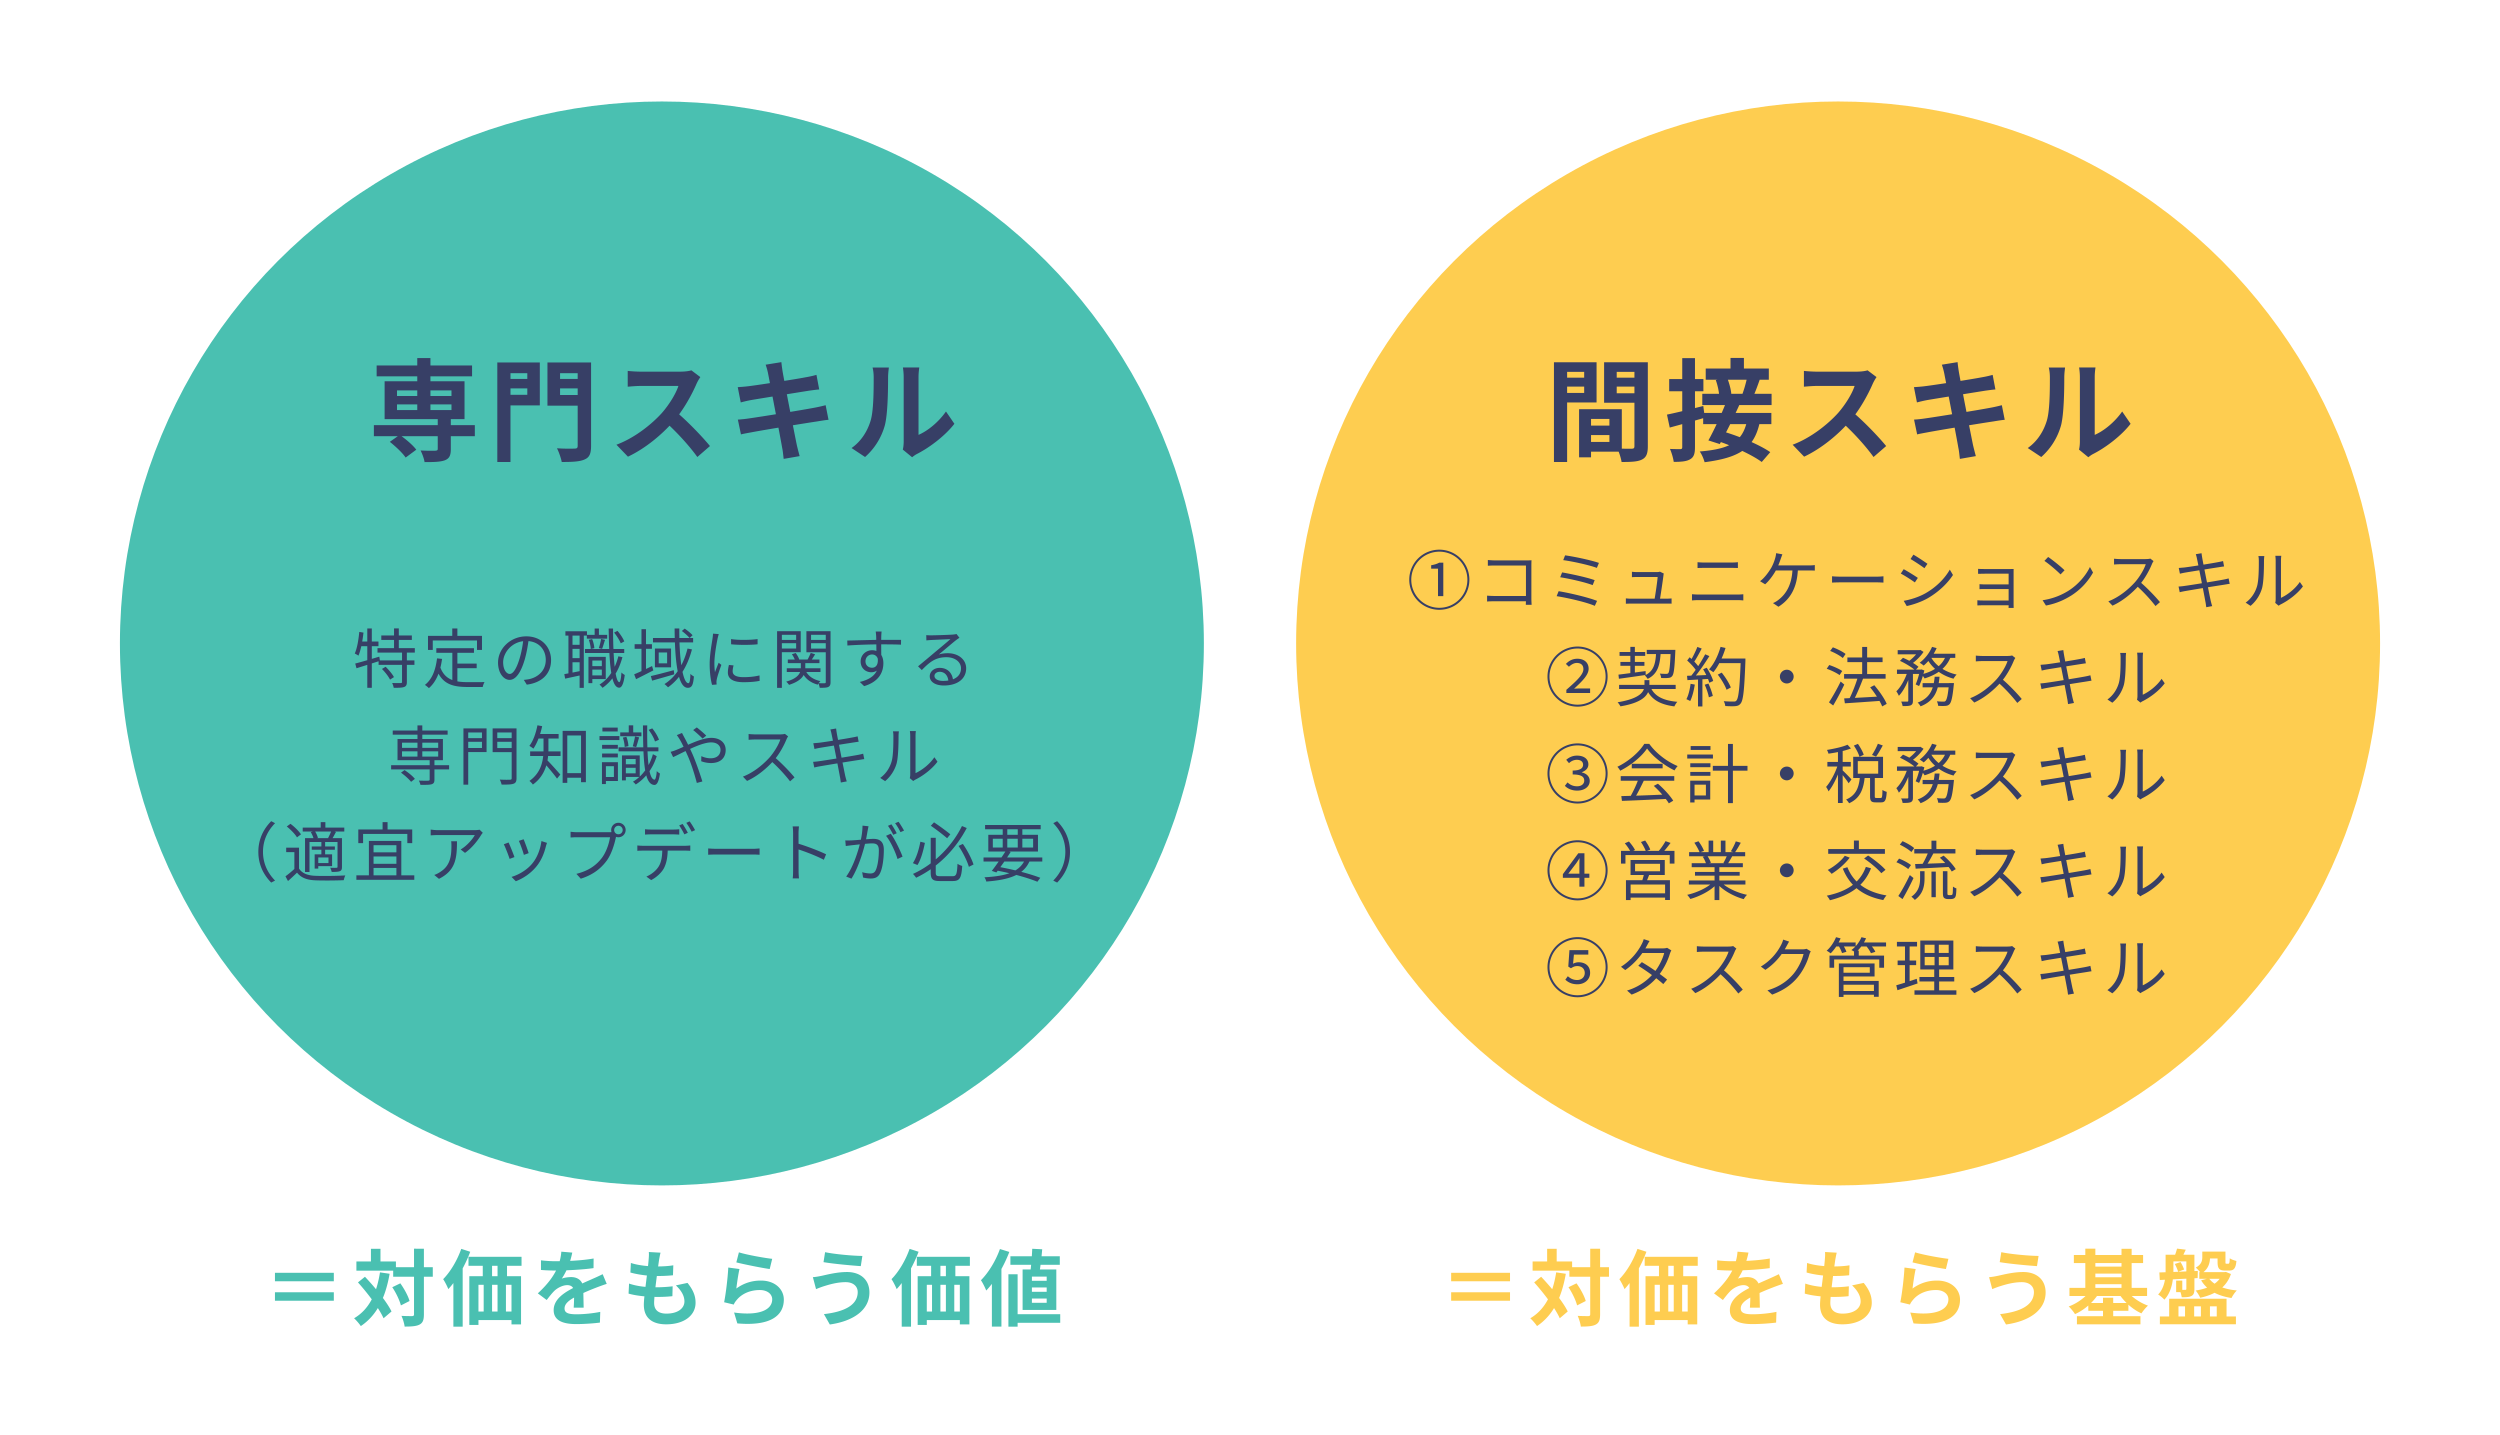 <svg width="542" height="311" fill="none" xmlns="http://www.w3.org/2000/svg"><path fill="#fff" d="M0 0h542v311H0z"/><path d="M72.372 275.938H59.61v1.836h12.762v-1.836Zm-12.762 4.23v1.836h12.762v-1.836H59.61Zm25.632-5.436v2.07h8.586v-2.07h-8.586Zm-7.974-1.242v1.998h8.568v-1.998h-8.568Zm12.492-2.772v14.202c0 .306-.108.396-.414.414-.324 0-1.296 0-2.304-.054.306.666.612 1.692.684 2.322 1.512 0 2.574-.072 3.258-.45.684-.378.918-.99.918-2.214v-14.22H89.76Zm-4.716 8.352c.828 1.224 1.602 2.88 1.872 3.942l1.872-.954c-.288-1.08-1.152-2.646-1.998-3.834l-1.746.846Zm-7.434-1.044c2.124 2.376 4.59 5.616 5.544 7.776l1.728-1.476c-1.044-2.142-3.6-5.238-5.76-7.524l-1.512 1.224Zm2.808-7.29v3.978h2.07v-3.978h-2.07Zm1.962 5.112c-.72 4.608-2.358 8.046-5.616 9.954.432.378 1.188 1.26 1.458 1.692 3.474-2.322 5.328-6.12 6.246-11.34l-2.088-.306Zm19.188-3.366v1.944h11.502v-1.944h-11.502Zm.18 4.194v10.566h1.98v-8.694h7.164v8.586h2.07v-10.458h-11.214Zm2.916-3.942v5.328h2.016v-5.328h-2.016Zm3.204-.018v5.328h2.052v-5.328h-2.052Zm-5.22 11.628v1.854h9.774v-1.854h-9.774Zm2.214-6.3v7.74h1.818v-7.74h-1.818Zm3.006 0v7.722h1.818v-7.722h-1.818Zm-7.866-7.29c-.882 2.502-2.358 4.986-3.924 6.57.36.522.936 1.656 1.116 2.16 1.872-1.998 3.654-5.148 4.752-8.1l-1.944-.63Zm-1.71 5.022v11.844h2.016V273.76l-2.016 2.016Zm25.776-4.212-2.376-.198c-.054.918-.288 2.016-.648 2.988-.756 1.98-2.142 3.924-4.446 6.048l1.926 1.44c.612-.792 1.116-1.44 1.656-1.98.684-.648 1.818-1.242 2.808-1.242.756 0 1.476.378 1.476 1.53.018.972-.018 2.502-.09 3.348h2.16c-.018-1.134-.072-3.096-.072-4.068 0-1.674-1.134-2.556-2.628-2.556-.612 0-1.566.126-2.052.342.504-.72 1.026-1.746 1.404-2.628a19.03 19.03 0 0 0 .882-3.024Zm-6.786 1.674v2.088c.99.09 2.304.126 3.042.126 2.196 0 5.814-.162 8.352-.522l.018-2.088c-2.61.468-5.868.594-8.244.594-.918 0-2.25-.072-3.168-.198Zm14.256 5.112-.882-2.106a40.94 40.94 0 0 1-2.016.936c-1.08.504-2.214.936-3.87 1.8-2.16 1.08-4.734 2.556-4.734 5.058 0 2.322 2.106 3.024 4.914 3.024 1.71 0 3.906-.162 5.112-.324l.072-2.322c-1.584.324-3.6.522-5.13.522-1.746 0-2.61-.27-2.61-1.26s.882-1.764 2.52-2.61c1.692-.864 3.312-1.512 4.482-1.962.612-.234 1.584-.594 2.142-.756Zm11.664-6.768-2.538-.144c.036.414.036.774-.036 1.602-.18 2.52-1.044 7.992-1.044 9.828 0 3.024 1.998 4.248 4.842 4.248 3.942 0 6.372-1.962 6.372-4.68 0-1.53-.54-2.79-1.746-4.302l-2.52.54c1.17 1.098 1.854 2.268 1.854 3.474 0 1.476-1.386 2.646-3.906 2.646-1.764 0-2.664-.81-2.664-2.304 0-1.818.846-7.758 1.062-9.306.09-.468.162-.936.324-1.602Zm-6.426 2.232-.108 2.07c1.656.468 3.852.756 5.67.756 1.512 0 2.502-.054 3.564-.162l.072-2.16c-.9.162-2.178.252-3.564.252-1.836 0-4.068-.234-5.634-.756Zm-.396 4.464-.108 2.178c1.638.468 3.924.72 6.318.72 1.134 0 2.196-.054 3.186-.162l.054-2.142c-1.17.144-2.502.216-3.6.216-1.818 0-3.906-.144-5.85-.81Zm23.814-6.768-.558 2.178c1.404.36 5.4 1.188 7.236 1.44l.54-2.214c-1.584-.162-5.508-.864-7.218-1.404Zm.126 3.618-2.43-.324c-.108 2.232-.54 5.76-.9 7.524l2.088.504c.144-.36.342-.648.666-1.026 1.134-1.368 2.952-2.124 4.986-2.124 1.584 0 2.682.846 2.682 2.016 0 2.304-2.844 3.618-8.262 2.862l.702 2.358c7.47.648 10.08-1.872 10.08-5.166 0-2.178-1.836-4.122-4.986-4.122-1.89 0-3.69.54-5.31 1.728.126-1.044.432-3.222.684-4.23Zm25.632 4.986c0 2.826-2.862 4.284-7.326 4.788l1.278 2.25c5.004-.702 8.586-3.078 8.586-6.948 0-2.808-1.998-4.428-4.842-4.428-2.124 0-4.14.522-5.454.81-.594.126-1.35.27-1.962.306l.684 2.592a20.333 20.333 0 0 1 1.746-.648c.9-.27 2.7-.864 4.68-.864 1.692 0 2.61.954 2.61 2.142Zm-7.074-8.64-.342 2.16c2.07.36 5.976.72 8.082.864l.342-2.214c-1.89 0-5.976-.36-8.082-.81Zm19.89 1.008v1.944h11.502v-1.944h-11.502Zm.18 4.194v10.566h1.98v-8.694h7.164v8.586h2.07v-10.458h-11.214Zm2.916-3.942v5.328h2.016v-5.328h-2.016Zm3.204-.018v5.328h2.052v-5.328h-2.052Zm-5.22 11.628v1.854h9.774v-1.854h-9.774Zm2.214-6.3v7.74h1.818v-7.74h-1.818Zm3.006 0v7.722h1.818v-7.722h-1.818Zm-7.866-7.29c-.882 2.502-2.358 4.986-3.924 6.57.36.522.936 1.656 1.116 2.16 1.872-1.998 3.654-5.148 4.752-8.1l-1.944-.63Zm-1.71 5.022v11.844h2.016V273.76l-2.016 2.016Zm23.562-3.42v1.854h10.71v-1.854h-10.71Zm.558 12.564v1.872h10.242v-1.872h-10.242Zm4.176-14.184c-.072 1.728-.252 3.942-.45 5.346h1.98c.234-1.368.486-3.492.63-5.238l-2.16-.108Zm-.072 8.388h3.204v.936h-3.204v-.936Zm0 2.394h3.204v.936h-3.204v-.936Zm0-4.752h3.204v.918h-3.204v-.918Zm-2.016-1.548v8.784h7.308v-8.784H221.7Zm-3.078 1.044v11.358h1.998v-11.358h-1.998Zm-1.836-5.472c-.918 2.574-2.484 5.13-4.122 6.768.378.522.954 1.71 1.152 2.232 1.962-2.052 3.834-5.292 5.004-8.37l-2.034-.63Zm-1.746 4.968v11.844h2.07v-13.878l-.018-.018-2.052 2.052Z" fill="#4AC0B1"/><path d="M327.372 275.938H314.61v1.836h12.762v-1.836Zm-12.762 4.23v1.836h12.762v-1.836H314.61Zm25.632-5.436v2.07h8.586v-2.07h-8.586Zm-7.974-1.242v1.998h8.568v-1.998h-8.568Zm12.492-2.772v14.202c0 .306-.108.396-.414.414-.324 0-1.296 0-2.304-.054.306.666.612 1.692.684 2.322 1.512 0 2.574-.072 3.258-.45.684-.378.918-.99.918-2.214v-14.22h-2.142Zm-4.716 8.352c.828 1.224 1.602 2.88 1.872 3.942l1.872-.954c-.288-1.08-1.152-2.646-1.998-3.834l-1.746.846Zm-7.434-1.044c2.124 2.376 4.59 5.616 5.544 7.776l1.728-1.476c-1.044-2.142-3.6-5.238-5.76-7.524l-1.512 1.224Zm2.808-7.29v3.978h2.07v-3.978h-2.07Zm1.962 5.112c-.72 4.608-2.358 8.046-5.616 9.954.432.378 1.188 1.26 1.458 1.692 3.474-2.322 5.328-6.12 6.246-11.34l-2.088-.306Zm19.188-3.366v1.944h11.502v-1.944h-11.502Zm.18 4.194v10.566h1.98v-8.694h7.164v8.586h2.07v-10.458h-11.214Zm2.916-3.942v5.328h2.016v-5.328h-2.016Zm3.204-.018v5.328h2.052v-5.328h-2.052Zm-5.22 11.628v1.854h9.774v-1.854h-9.774Zm2.214-6.3v7.74h1.818v-7.74h-1.818Zm3.006 0v7.722h1.818v-7.722h-1.818Zm-7.866-7.29c-.882 2.502-2.358 4.986-3.924 6.57.36.522.936 1.656 1.116 2.16 1.872-1.998 3.654-5.148 4.752-8.1l-1.944-.63Zm-1.71 5.022v11.844h2.016V273.76l-2.016 2.016Zm25.776-4.212-2.376-.198c-.054.918-.288 2.016-.648 2.988-.756 1.98-2.142 3.924-4.446 6.048l1.926 1.44c.612-.792 1.116-1.44 1.656-1.98.684-.648 1.818-1.242 2.808-1.242.756 0 1.476.378 1.476 1.53.018.972-.018 2.502-.09 3.348h2.16c-.018-1.134-.072-3.096-.072-4.068 0-1.674-1.134-2.556-2.628-2.556-.612 0-1.566.126-2.052.342.504-.72 1.026-1.746 1.404-2.628a19.03 19.03 0 0 0 .882-3.024Zm-6.786 1.674v2.088c.99.09 2.304.126 3.042.126 2.196 0 5.814-.162 8.352-.522l.018-2.088c-2.61.468-5.868.594-8.244.594-.918 0-2.25-.072-3.168-.198Zm14.256 5.112-.882-2.106a40.94 40.94 0 0 1-2.016.936c-1.08.504-2.214.936-3.87 1.8-2.16 1.08-4.734 2.556-4.734 5.058 0 2.322 2.106 3.024 4.914 3.024 1.71 0 3.906-.162 5.112-.324l.072-2.322c-1.584.324-3.6.522-5.13.522-1.746 0-2.61-.27-2.61-1.26s.882-1.764 2.52-2.61c1.692-.864 3.312-1.512 4.482-1.962.612-.234 1.584-.594 2.142-.756Zm11.664-6.768-2.538-.144c.036.414.036.774-.036 1.602-.18 2.52-1.044 7.992-1.044 9.828 0 3.024 1.998 4.248 4.842 4.248 3.942 0 6.372-1.962 6.372-4.68 0-1.53-.54-2.79-1.746-4.302l-2.52.54c1.17 1.098 1.854 2.268 1.854 3.474 0 1.476-1.386 2.646-3.906 2.646-1.764 0-2.664-.81-2.664-2.304 0-1.818.846-7.758 1.062-9.306.09-.468.162-.936.324-1.602Zm-6.426 2.232-.108 2.07c1.656.468 3.852.756 5.67.756 1.512 0 2.502-.054 3.564-.162l.072-2.16c-.9.162-2.178.252-3.564.252-1.836 0-4.068-.234-5.634-.756Zm-.396 4.464-.108 2.178c1.638.468 3.924.72 6.318.72 1.134 0 2.196-.054 3.186-.162l.054-2.142c-1.17.144-2.502.216-3.6.216-1.818 0-3.906-.144-5.85-.81Zm23.814-6.768-.558 2.178c1.404.36 5.4 1.188 7.236 1.44l.54-2.214c-1.584-.162-5.508-.864-7.218-1.404Zm.126 3.618-2.43-.324c-.108 2.232-.54 5.76-.9 7.524l2.088.504c.144-.36.342-.648.666-1.026 1.134-1.368 2.952-2.124 4.986-2.124 1.584 0 2.682.846 2.682 2.016 0 2.304-2.844 3.618-8.262 2.862l.702 2.358c7.47.648 10.08-1.872 10.08-5.166 0-2.178-1.836-4.122-4.986-4.122-1.89 0-3.69.54-5.31 1.728.126-1.044.432-3.222.684-4.23Zm25.632 4.986c0 2.826-2.862 4.284-7.326 4.788l1.278 2.25c5.004-.702 8.586-3.078 8.586-6.948 0-2.808-1.998-4.428-4.842-4.428-2.124 0-4.14.522-5.454.81-.594.126-1.35.27-1.962.306l.684 2.592a20.333 20.333 0 0 1 1.746-.648c.9-.27 2.7-.864 4.68-.864 1.692 0 2.61.954 2.61 2.142Zm-7.074-8.64-.342 2.16c2.07.36 5.976.72 8.082.864l.342-2.214c-1.89 0-5.976-.36-8.082-.81Zm15.732.612v1.746h15.012v-1.746H449.61Zm.666 13.266v1.764h13.77v-1.764h-13.77Zm3.096-10.746v1.512h7.344v-1.512h-7.344Zm0 2.304v1.512h7.344v-1.512h-7.344Zm-4.716 2.304v1.764h16.83v-1.764h-16.83Zm4.086 3.276v1.692h8.694v-1.692h-8.694Zm-.648-11.772v9.468h2.178v-9.468h-2.178Zm7.848.018v9.45h2.196v-9.45h-2.196Zm-4.014 10.62v5.022h2.214v-5.022h-2.214Zm-2.718-1.638c-.954 1.458-2.844 2.844-4.716 3.528.45.396 1.062 1.152 1.368 1.656 2.052-.918 3.996-2.61 5.148-4.518l-1.8-.666Zm7.812 0-1.71.648c1.134 1.8 3.006 3.51 4.95 4.374.324-.504.954-1.278 1.422-1.674-1.854-.666-3.708-1.962-4.662-3.348Zm9.252-7.686v1.44h4.608v-1.44h-4.608Zm1.71-1.332a16.15 16.15 0 0 1-.648 1.926l1.602.252c.27-.504.576-1.188.936-1.944l-1.89-.234Zm-2.484 1.332v3.312c0 1.656-.162 3.78-1.62 5.31.378.198 1.08.792 1.35 1.116 1.656-1.728 1.962-4.428 1.962-6.39v-3.348H469.5Zm8.712-.684v1.494h3.492v-1.494h-3.492Zm-1.404 4.446v1.458h5.544v-1.458h-5.544Zm.648-4.446v1.206c0 .774-.18 1.584-1.422 2.268.324.234.972.954 1.188 1.314 1.548-.936 1.908-2.322 1.908-3.546v-1.242h-1.674Zm-3.456.684v7.362c0 .18-.054.252-.234.252-.18 0-.72 0-1.26-.018.234.45.432 1.152.486 1.62.936 0 1.62-.018 2.124-.288.504-.27.63-.738.63-1.548v-7.38H474Zm-5.85 3.834.09 1.638c2.178-.108 5.256-.252 8.208-.414l.036-1.548c-3.042.126-6.228.27-8.334.324Zm3.348-1.836c.288.522.594 1.242.72 1.692l1.296-.486a8.175 8.175 0 0 0-.774-1.62l-1.242.414Zm.288 3.6v2.502h1.332v-2.502h-1.332Zm8.982-6.282v2.232c0 1.422.342 1.872 1.602 1.872h.954c.954 0 1.386-.45 1.53-2.07-.432-.108-1.134-.342-1.44-.594-.036 1.044-.108 1.188-.324 1.188h-.396c-.198 0-.216-.036-.216-.414v-2.214h-1.71Zm1.098 4.446v.234c-.792 2.232-2.988 3.312-5.85 3.762.306.324.792 1.116.99 1.566 3.132-.684 5.616-2.106 6.66-5.148l-1.08-.45-.324.036h-.396Zm-2.97 1.332-1.692.45c1.26 2.106 3.456 3.348 6.588 3.834.234-.504.738-1.242 1.152-1.638-2.844-.27-5.022-1.152-6.048-2.646Zm-10.638 8.28v1.692h16.488v-1.692h-16.488Zm2.016-3.834v4.662h2.016v-3.024h1.422v3.024h1.98v-3.024h1.458v3.024h1.962v-3.024h1.476v3.024h2.124v-4.662h-12.438Z" fill="#FECD50"/><circle cx="143.5" cy="139.5" r="117.5" fill="#4AC0B1"/><path d="M81.056 92.168v2.4h21.888v-2.4H81.056Zm.6-12.936v2.352h20.688v-2.352H81.656Zm13.248 11.4v6.672c0 .312-.144.384-.528.408-.408.024-1.944.024-3.192-.048.36.72.744 1.752.864 2.52 1.944 0 3.36-.024 4.368-.384 1.008-.384 1.32-1.056 1.32-2.424v-6.744h-2.832Zm-4.44-13.008v12.24h2.856v-12.24h-2.856Zm-5.952 18.168c1.248.984 2.784 2.424 3.432 3.408l2.304-1.704c-.72-.984-2.304-2.328-3.6-3.216l-2.136 1.512Zm1.56-8.112H97.88v1.224H86.072V87.68Zm0-3.048H97.88v1.224H86.072v-1.224Zm-2.688-1.968v8.208h17.328v-8.208H83.384Zm25.848-.504v2.04h6.024v-2.04h-6.024Zm11.088 0v2.04h6.048v-2.04h-6.048Zm4.92-3.576v18.048c0 .48-.168.624-.672.624-.504.024-2.304.048-3.816-.072.408.792.888 2.16 1.032 2.976 2.328 0 3.912-.072 4.968-.552 1.056-.456 1.392-1.272 1.392-2.952V78.584h-2.904Zm-15.768 0v2.328h4.848v4.68h-4.848v2.304h7.56v-9.312h-7.56Zm17.328 0h-8.112v9.36h8.112V85.64h-5.376v-4.728h5.376v-2.328Zm-18.984 0v21.576h2.856V78.584h-2.856Zm44.016 3.168-1.944-1.464c-.504.168-1.44.288-2.496.288h-8.472c-.696 0-2.184-.072-2.832-.168v3.432c.528-.048 1.848-.168 2.832-.168h8.16c-.552 1.704-2.016 4.08-3.6 5.88-2.256 2.496-5.952 5.424-9.84 6.864l2.496 2.592c3.72-1.752 7.344-4.728 10.032-7.824 2.064-2.4 3.84-5.664 4.824-7.944a9.95 9.95 0 0 1 .84-1.488Zm-5.352 7.44-2.256 2.232c2.568 2.328 5.184 5.184 6.96 7.656l2.736-2.376c-1.56-1.92-4.968-5.496-7.44-7.512Zm20.016-8.328c.384 1.944 2.712 14.04 3.072 16.2.168.72.216 1.536.336 2.424l3.456-.6a86.126 86.126 0 0 1-.6-2.352c-.504-2.448-2.88-14.592-3.12-16.176a35.925 35.925 0 0 1-.24-1.848l-3.408.552c.192.552.36 1.128.504 1.8Zm-6.552 3.072.648 3.312c.816-.216 1.44-.36 2.184-.504 1.8-.312 10.056-1.632 12.6-2.04.72-.096 1.704-.24 2.232-.264l-.6-3.168c-.576.168-1.488.384-2.232.504-2.16.432-10.56 1.728-12.6 1.968-.768.096-1.488.144-2.232.192Zm.024 7.032.672 3.216c.528-.144 1.368-.288 2.4-.48 2.376-.456 11.016-1.872 14.064-2.328.888-.144 1.872-.312 2.52-.36L179 87.848c-.648.168-1.536.384-2.472.552-2.76.528-11.52 1.944-14.088 2.304-.744.12-1.848.24-2.472.264Zm35.76 6.504 2.016 1.656c.24-.168.528-.432 1.032-.696 2.712-1.368 6.144-3.96 8.136-6.552l-1.824-2.664c-1.632 2.328-3.984 4.224-5.952 5.064V81.752c0-1.08.168-2.04.168-2.088h-3.552c0 .048.168.984.168 2.064V95.72c0 .648-.072 1.296-.192 1.752Zm-11.112-.336 2.928 1.944a14.223 14.223 0 0 0 4.296-6.888c.624-2.424.696-7.488.696-10.344 0-.984.168-2.064.168-2.16h-3.528c.144.6.24 1.224.24 2.208 0 2.88-.024 7.44-.72 9.48-.648 2.064-1.944 4.272-4.08 5.76ZM82.666 137.766v.966h6.622v-.966h-6.622Zm-.826 2.744v.98h8.092v-.98H81.84Zm.238 2.66v.98h7.77v-.98h-7.77Zm3.346-6.93v4.788h1.036v-4.788h-1.036Zm1.736 5.11v6.468c0 .21-.056.252-.28.266-.252.014-1.022.014-1.862-.014.154.308.294.756.336 1.05 1.078 0 1.82-.014 2.268-.182.448-.168.588-.476.588-1.106v-6.482h-1.05Zm-4.354 3.682c.686.686 1.442 1.652 1.75 2.31l.854-.546c-.35-.658-1.12-1.582-1.806-2.24l-.798.476Zm-5.796-1.176.28 1.022c1.414-.448 3.304-1.036 5.082-1.61l-.14-.91c-1.904.574-3.906 1.162-5.222 1.498Zm2.618-7.602v12.866h.98v-12.866h-.98Zm-1.736.742c-.168 1.722-.448 3.5-.98 4.69.224.098.63.336.798.462.532-1.246.882-3.136 1.092-4.998l-.91-.154Zm.084 2.086-.168 1.008h4.242v-1.008h-4.074Zm16.618 1.442v1.008h8.162v-1.008h-8.162Zm4.032 3.346v.994h4.718v-.994h-4.718Zm-.56-2.828v6.944l1.092.14v-7.084h-1.092Zm-3.318 1.694c-.308 2.534-1.064 4.536-2.632 5.754.252.154.7.518.868.7 1.582-1.372 2.464-3.514 2.856-6.342l-1.092-.112Zm.658 1.806-.854.322c1.204 3.416 3.486 4.074 6.818 4.074h3.29c.042-.308.224-.812.392-1.064-.686.014-3.108.014-3.626.014-2.842 0-5.026-.49-6.02-3.346Zm2.646-8.288v2.268h1.106v-2.268h-1.106Zm-5.264 1.596v3.052h1.036v-2.044h9.59v2.044h1.078v-3.052H92.788Zm21.854.602-1.162-.028c-.14 1.456-.434 3.038-.84 4.368-.714 2.366-1.47 3.318-2.128 3.318-.63 0-1.428-.784-1.428-2.548 0-2.058 1.918-4.592 4.998-4.592 2.688 0 4.242 1.848 4.242 4.088 0 2.422-1.764 3.766-3.556 4.172-.336.07-.756.126-1.204.168l.644 1.036c3.332-.434 5.264-2.394 5.264-5.32 0-2.842-2.086-5.152-5.362-5.152-3.43 0-6.132 2.646-6.132 5.684 0 2.324 1.246 3.752 2.506 3.752 1.288 0 2.408-1.484 3.262-4.354.434-1.498.714-3.136.896-4.592Zm13.37 5.964v.756h2.842v-.756h-2.842Zm-.784-6.776v.826h4.41v-.826h-4.41Zm-.406 3.066v.868h8.512v-.868h-8.512Zm1.372 1.708v.784h2.282v3.234h-2.282v.784h3.136v-4.802h-3.136Zm-.616 0v5.684h.84v-5.684h-.84Zm1.344-6.146v1.96h.924v-1.96h-.924Zm5.138 6.02c-.686 2.716-2.044 4.858-4.088 6.132.21.168.532.532.658.7 2.058-1.442 3.528-3.696 4.312-6.65l-.882-.182Zm-6.412-3.57c.238.63.42 1.456.434 1.988l.77-.182c-.028-.546-.21-1.358-.476-1.974l-.728.168Zm5.488-1.568c.588.7 1.19 1.68 1.442 2.324l.77-.42c-.266-.644-.868-1.596-1.484-2.282l-.728.378Zm-2.814 1.372c-.084.574-.308 1.428-.49 1.988l.7.168c.196-.504.42-1.288.644-1.96l-.854-.196Zm-7.742-1.666v.938h4.676v-.938h-4.676Zm1.092 2.94v.882h2.52v-.882h-2.52Zm0 2.884v.896h2.52v-.896h-2.52Zm-.434-5.348v8.96h.882v-8.96h-.882Zm2.422-.014v11.816h.91v-11.816h-.91Zm-3.318 8.834.182.98c1.05-.224 2.366-.518 3.682-.798l-.07-.924c-1.428.294-2.828.574-3.794.742Zm9.618-9.884c.112 7.21.434 12.796 2.268 12.824.448.014.952-.56 1.218-2.758-.168-.084-.546-.336-.714-.546-.084 1.316-.252 2.1-.462 2.1-.91-.042-1.358-5.376-1.358-11.62h-.952Zm5.628 3.402v.994h3.752v-.994h-3.752Zm1.484-3.262v9.38h.98v-9.38h-.98Zm-1.582 9.786.406 1.05c1.106-.546 2.464-1.246 3.752-1.904l-.28-.938c-1.428.7-2.898 1.386-3.878 1.792Zm4.074-7.868v.952h8.708v-.952h-8.708Zm-.462 8.246.28.994c1.344-.378 3.108-.882 4.802-1.372l-.112-.896c-1.82.49-3.724.994-4.97 1.274Zm5.152-10.318c.056 6.846.644 12.866 2.856 12.866.882 0 1.176-.602 1.33-2.464a2.706 2.706 0 0 1-.756-.56c-.042 1.456-.182 2.016-.448 2.016-1.204 0-2.016-5.236-1.96-11.858h-1.022Zm1.568.546c.616.448 1.33 1.092 1.694 1.526l.63-.602c-.35-.42-1.106-1.036-1.708-1.442l-.616.518Zm1.232 3.808c-.854 3.416-2.478 6.104-4.998 7.7.224.168.616.518.77.7 2.52-1.778 4.214-4.564 5.194-8.218l-.966-.182Zm-6.244.854h1.82v2.352h-1.82v-2.352Zm-.826-.854v4.074h3.5v-4.074h-3.5Zm16.506-2.058.014 1.134c1.526.168 4.242.168 5.74 0v-1.134c-1.386.21-4.228.266-5.754 0Zm.546 5.712-1.008-.098c-.154.672-.224 1.176-.224 1.638 0 1.316 1.05 2.1 3.388 2.1 1.456 0 2.632-.112 3.5-.294l-.028-1.176c-1.12.266-2.212.378-3.458.378-1.918 0-2.366-.63-2.366-1.274 0-.378.07-.77.196-1.274Zm-3.206-6.79-1.246-.098c-.014.308-.056.658-.098.98-.168 1.162-.63 3.556-.63 5.614 0 1.904.238 3.514.518 4.508l.994-.07c-.014-.154-.028-.35-.042-.49 0-.168.028-.434.07-.63.126-.672.644-2.142.994-3.136l-.588-.462c-.238.574-.56 1.414-.798 2.044a15.302 15.302 0 0 1-.126-1.946c0-1.582.434-4.074.7-5.376.056-.252.168-.7.252-.938Zm14.966 5.516v.784h6.86v-.784h-6.86Zm-.224 1.89v.812h7.308v-.812h-7.308Zm3.052-1.512v1.372c0 .91-.294 2.24-3.178 3.038.196.168.476.49.616.7 3.122-.98 3.528-2.492 3.528-3.724v-1.386h-.966Zm.952 1.848-.812.182c.574 1.526 1.778 2.576 3.528 3.038.126-.238.378-.588.588-.77-1.652-.336-2.8-1.204-3.304-2.45Zm-2.898-3.374c.322.434.616 1.022.728 1.442l.868-.294c-.112-.392-.434-.98-.77-1.414l-.826.266Zm4.088-.294a10.786 10.786 0 0 1-.728 1.526l.7.28c.294-.392.644-.952.98-1.498l-.952-.308Zm-6.748-2.814v.714h3.934v-.714h-3.934Zm6.426 0v.714h3.976v-.714h-3.976Zm3.584-1.89v11.018c0 .196-.07.266-.238.266-.182.014-.77.014-1.386-.014.14.28.28.742.308 1.008.896 0 1.498-.014 1.848-.182.378-.182.504-.49.504-1.064v-11.032h-1.036Zm-9.926 0v.784h3.5v2.982h-3.5v.784h4.494v-4.55h-4.494Zm10.43 0h-4.704v4.564h4.704v-.784h-3.696v-2.996h3.696v-.784Zm-11.06 0v12.292h1.036v-12.292h-1.036Zm22.666.07h-1.288c.028.126.07.518.098.896.042.77.056 3.556.056 4.172l1.064.546c-.014-1.12-.042-3.822 0-4.732 0-.168.042-.714.07-.882Zm-7.448 1.96.028 1.078c2.114-.154 5.11-.252 7.518-.252 2.058 0 3.318.028 4.102.07l.014-1.036c-.658-.014-2.394-.014-4.102-.014-2.156 0-5.656.126-7.56.154Zm7.35 4.06-.77-.392c.224 1.498-.336 2.226-1.204 2.226-.77 0-1.428-.504-1.428-1.386 0-.91.686-1.484 1.428-1.484.756 0 1.372.532 1.372 1.792 0 2.31-1.484 3.556-4.032 4.158l.938.91c3.248-.966 4.172-3.066 4.172-4.97 0-1.61-.826-2.814-2.45-2.814-1.33 0-2.478 1.036-2.478 2.422 0 1.526 1.134 2.352 2.31 2.352 1.274 0 2.142-.938 2.142-2.814Zm9.772-5.236.028 1.148c.308-.042.616-.056.938-.084.728-.042 3.528-.154 4.27-.196-.7.63-2.464 2.1-3.248 2.744a271.08 271.08 0 0 1-3.766 3.15l.812.812c1.764-1.806 3.024-2.786 5.348-2.786 1.834 0 3.15 1.022 3.15 2.408 0 1.75-1.498 2.73-3.878 2.73-1.106 0-1.876-.406-1.876-1.092 0-.49.49-.882 1.134-.882 1.12 0 1.806.854 1.89 2.044l1.008-.168c-.098-1.414-1.036-2.73-2.898-2.73-1.288 0-2.156.868-2.156 1.82 0 1.176 1.162 2.002 3.066 2.002 2.968 0 4.83-1.47 4.83-3.724 0-1.89-1.666-3.276-3.99-3.276-.63 0-1.302.07-1.946.28 1.092-.896 2.996-2.534 3.682-3.066.266-.21.546-.392.798-.56l-.644-.826c-.154.056-.35.084-.77.126-.742.07-4.06.168-4.802.168-.28 0-.672-.014-.98-.042ZM84.794 165.892v.91h12.572v-.91H84.794Zm.35-7.518v.896h11.9v-.896h-11.9Zm8.008 6.272v4.34c0 .196-.07.252-.308.266-.252.014-1.12.014-2.03-.014.14.28.294.644.336.924 1.204 0 1.974 0 2.436-.14.462-.154.602-.42.602-1.008v-4.368h-1.036Zm-2.646-7.378v7.14h1.05v-7.14h-1.05Zm-3.57 10.248c.798.574 1.75 1.414 2.184 1.988l.826-.644c-.448-.574-1.414-1.372-2.24-1.904l-.77.56Zm.224-4.634H95v1.148h-7.84v-1.148Zm0-1.876H95v1.134h-7.84v-1.134Zm-.98-.784v4.592h9.842v-4.592H86.18Zm14.798-.196v.798h3.892v-.798h-3.892Zm6.44 0v.798h3.962v-.798h-3.962Zm3.514-2.114v10.78c0 .266-.084.336-.364.35-.28.014-1.246.028-2.212-.028.154.308.336.798.392 1.092 1.274 0 2.1-.014 2.59-.196.476-.168.644-.504.644-1.218v-10.78h-1.05Zm-9.87 0v.882h3.43v3.374h-3.43v.882h4.424v-5.138h-4.424Zm10.416 0h-4.676v5.152h4.676v-.882h-3.668v-3.388h3.668v-.882Zm-11.004 0v12.208h1.036v-12.208h-1.036Zm21.938 9.702v.994h4.144v-.994h-4.144Zm-.434-9.156v11.27h1.008v-10.276h2.982v10.122h1.05v-11.116h-5.04Zm-4.144 1.148v2.8c0 2.17-.322 4.956-3.052 6.902.224.154.602.56.742.784 2.898-2.072 3.374-5.292 3.374-7.672v-2.814h-1.064Zm-1.442-.476v.98h4.718v-.98h-4.718Zm-1.456 3.766v1.008h6.594v-1.008h-6.594Zm3.626 1.848-.644.602c.644.686 2.254 2.604 2.842 3.458l.714-.882c-.448-.532-2.366-2.688-2.912-3.178Zm-2.044-7.504c-.336 1.708-.91 3.388-1.75 4.466.238.14.686.434.868.602.826-1.19 1.498-2.996 1.904-4.872l-1.022-.196Zm18.704 8.456v.756h2.968v-.756h-2.968Zm-.756-6.916v.84h4.592v-.84h-4.592Zm-.364 3.234v.868h8.638v-.868h-8.638Zm1.092 1.75v.784h2.618v3.108h-2.618v.784h3.5v-4.676h-3.5Zm-.35 0v5.432h.84v-5.432h-.84Zm1.47-6.51v1.932h.966v-1.932h-.966Zm-1.274 2.66c.224.658.378 1.484.392 2.03l.812-.182c-.014-.546-.196-1.386-.448-2.016l-.756.168Zm5.572-1.68c.602.756 1.176 1.806 1.386 2.52l.868-.378c-.238-.7-.84-1.722-1.456-2.464l-.798.322Zm-2.94 1.442a21.35 21.35 0 0 1-.49 2.128l.742.168c.196-.532.42-1.386.644-2.114l-.896-.182Zm1.722-2.408c.056 7.7.224 12.782 2.464 12.908.49.014.952-.532 1.218-2.478-.168-.084-.532-.336-.686-.546-.084 1.162-.266 1.89-.504 1.876-1.316-.112-1.624-4.83-1.568-11.76h-.924Zm2.156 6.244c-.756 2.744-2.394 4.802-4.326 5.964.196.154.476.42.602.602 1.988-1.246 3.682-3.346 4.55-6.146l-.826-.42Zm-11.018-2.03v.84h3.416v-.84h-3.416Zm.07-3.738v.84h3.318v-.84h-3.318Zm-.07 5.614v.84h3.416v-.84h-3.416Zm-.56-3.78v.868h4.312v-.868h-4.312Zm1.022 5.67v.868h2.1v2.338h-2.1v.868h2.968v-4.074h-2.968Zm-.49 0v4.732h.854v-4.732h-.854Zm21.812-5.124.798-.63c-.518-.546-1.582-1.428-2.044-1.792l-.798.574c.588.448 1.512 1.302 2.044 1.848Zm-4.452-1.218-1.134.462c.224.28.504.728.672 1.008.476.798 1.106 2.156 1.764 3.626.798 1.834 1.47 4.074 1.904 5.74l1.204-.322c-.476-1.554-1.372-4.144-2.128-5.894-.574-1.274-1.246-2.688-1.792-3.668-.14-.266-.378-.714-.49-.952Zm-2.478 4.088.546 1.148c1.764-.77 5.908-3.192 8.246-3.192 1.372 0 2.03.77 2.03 1.596 0 .994-.63 1.848-2.17 1.848-.742 0-1.442-.21-1.988-.462l-.028 1.106a6.306 6.306 0 0 0 2.1.392c2.184 0 3.206-1.218 3.206-2.842 0-1.526-1.176-2.618-3.122-2.618-2.324 0-5.726 1.904-7.672 2.646-.252.112-.742.28-1.148.378Zm25.48-3.346-.7-.546c-.224.07-.602.112-1.05.112h-5.404c-.434 0-1.232-.056-1.414-.084v1.26c.154-.014.91-.07 1.414-.07h5.46c-.364 1.162-1.386 2.828-2.338 3.906-1.442 1.596-3.5 3.276-5.768 4.144l.896.938c2.212-1.008 4.214-2.674 5.782-4.424 1.162-1.288 2.226-3.248 2.786-4.634.07-.182.252-.49.336-.602Zm-2.94 4.508-.798.784c1.512 1.33 3.15 3.122 4.158 4.452l.966-.854c-.952-1.162-2.814-3.122-4.326-4.382Zm12.348-5.054c.168.728 1.666 8.344 1.806 9.226.098.406.14.84.21 1.316l1.288-.238c-.14-.406-.252-.882-.35-1.274-.196-.924-1.736-8.61-1.82-9.226a16.109 16.109 0 0 1-.14-.966l-1.246.21c.098.294.182.602.252.952Zm-3.948 2.03.252 1.246c.406-.098.742-.168 1.12-.238 1.232-.21 6.006-.966 7.448-1.19.378-.056.798-.126 1.008-.14l-.224-1.176a9.62 9.62 0 0 1-1.008.224c-1.33.266-6.16 1.036-7.42 1.176-.448.042-.826.07-1.176.098Zm-.042 4.032.252 1.232c.308-.084.7-.168 1.246-.266a533.366 533.366 0 0 1 8.33-1.358c.518-.084.966-.168 1.26-.196l-.238-1.176c-.294.084-.7.182-1.232.28-1.68.308-6.888 1.162-8.386 1.358-.364.056-.896.112-1.232.126Zm20.958 3.542.742.616c.112-.07.252-.196.49-.308 1.624-.812 3.556-2.24 4.774-3.878l-.672-.966c-1.064 1.582-2.786 2.856-4.088 3.444v-8.064c0-.532.056-.938.07-1.05h-1.288c0 .112.07.504.07 1.036v8.386c0 .28-.042.574-.098.784Zm-6.412-.056 1.064.7a7.785 7.785 0 0 0 2.492-3.836c.378-1.4.42-4.41.42-5.964 0-.406.056-.84.07-.994h-1.288c.07.294.098.602.098 1.008 0 1.568 0 4.354-.42 5.642-.42 1.358-1.246 2.604-2.436 3.444ZM56.01 184.68c0 2.744 1.106 4.956 2.786 6.664l.84-.434c-1.624-1.666-2.618-3.724-2.618-6.23 0-2.492.994-4.55 2.618-6.216l-.84-.434c-1.68 1.708-2.786 3.92-2.786 6.65Zm8.82-.91h-2.786v.98h1.778v3.976h1.008v-4.956Zm0 4.536h-.91a25.177 25.177 0 0 1-2.03 1.68l.546 1.022c.7-.616 1.344-1.218 1.96-1.82.868 1.106 2.142 1.596 3.99 1.666 1.568.07 4.564.042 6.146-.028.042-.308.21-.798.336-1.036-1.694.112-4.928.154-6.482.084-1.666-.056-2.898-.532-3.556-1.568Zm-2.66-9.128c.854.686 1.82 1.666 2.212 2.366l.868-.658c-.434-.686-1.414-1.652-2.282-2.282l-.798.574Zm3.458.252v.854h9.016v-.854h-9.016Zm1.96 4.088v.7H72.6v-.7h-5.012Zm1.946-5.278v1.708h1.008v-1.708h-1.008Zm.14 4.242v2.968h.812v-2.968h-.812Zm-3.542-.77v7.336h.966v-6.496h6.454v-.84h-7.42Zm2.086 3.514v3.094h.784v-3.094h-.784Zm.42 0v.672h2.576v1.218h-2.576v.658h3.36v-2.548h-3.36Zm4.536-3.514v6.202c0 .168-.056.21-.224.224-.182.014-.728.014-1.358-.014.126.266.266.644.322.91.826 0 1.4-.014 1.778-.168.364-.168.448-.42.448-.938v-6.216h-.966Zm-1.33-1.61c-.154.448-.476 1.134-.714 1.582l.84.238c.266-.406.56-.98.868-1.554l-.994-.266Zm-4.466.294c.28.476.546 1.092.63 1.512l.91-.252c-.084-.42-.364-1.036-.658-1.484l-.882.224Zm12.6 1.918v7.952h1.008v-7.028h4.956v7.028h1.064v-7.952h-7.028Zm-2.716 7.462v.966H89.82v-.966H77.262Zm3.108-4.984v.896h6.244v-.896H80.37Zm0 2.478v.896h6.244v-.896H80.37Zm2.576-9.03v2.016h1.078v-2.016h-1.078Zm-5.264 1.582v2.968h1.036v-1.988h9.59v1.988h1.064v-2.968h-11.69Zm26.992.728-.7-.672c-.196.056-.7.098-.966.098h-8.05c-.518 0-1.092-.056-1.582-.126v1.26a20.53 20.53 0 0 1 1.582-.07h7.98c-.448.868-1.764 2.38-3.066 3.122l.938.742c1.596-1.106 2.926-2.912 3.486-3.864.098-.154.266-.364.378-.49Zm-5.6 1.834h-1.26c.056.378.056.686.056 1.022 0 2.338-.308 4.326-2.464 5.656a5.574 5.574 0 0 1-1.26.63l1.022.84c3.57-1.792 3.906-4.354 3.906-8.148Zm14.448-.434-1.036.35c.294.616.938 2.394 1.092 3.038l1.036-.378c-.168-.602-.854-2.45-1.092-3.01Zm5.068.784-1.204-.392c-.224 1.792-.938 3.584-1.932 4.802-1.148 1.428-2.94 2.492-4.55 2.968l.924.938c1.554-.588 3.262-1.68 4.564-3.318.994-1.26 1.61-2.772 1.974-4.312.056-.182.126-.406.224-.686Zm-8.33-.084-1.036.392c.28.49 1.036 2.436 1.26 3.164l1.05-.392c-.252-.742-.994-2.576-1.274-3.164Zm22.89-2.702a.923.923 0 1 1 1.848 0c0 .518-.42.924-.924.924a.914.914 0 0 1-.924-.924Zm-.644 0c0 .868.7 1.568 1.568 1.568.868 0 1.568-.7 1.568-1.568 0-.868-.7-1.568-1.568-1.568-.868 0-1.568.7-1.568 1.568Zm1.218.938-.854-.546c-.266.07-.532.084-.756.084H125.1c-.462 0-1.022-.056-1.4-.098v1.246c.35-.028.826-.056 1.386-.056h7.168c-.196 1.344-.84 3.304-1.834 4.564-1.176 1.498-2.744 2.688-5.46 3.374l.952 1.05c2.562-.812 4.228-2.1 5.502-3.752 1.12-1.428 1.792-3.696 2.1-5.166.056-.266.112-.504.21-.7Zm6.118-1.106v1.162c.364-.028.812-.056 1.288-.056h4.83c.392 0 .882.028 1.302.056v-1.162c-.406.042-.91.07-1.302.07h-4.858c-.448 0-.868-.028-1.26-.07Zm-1.666 3.514v1.162c.378-.028.798-.042 1.218-.042h9.156c.35 0 .798.014 1.106.042v-1.162c-.35.042-.812.07-1.106.07h-9.156c-.434 0-.84-.028-1.218-.07Zm6.594.56-1.176.014c-.014 1.54-.112 2.912-.812 4.018-.56.896-1.568 1.694-2.646 2.156l1.036.756c1.19-.602 2.24-1.61 2.758-2.548.616-1.176.84-2.632.84-4.396Zm3.22-5.222-.742.322c.378.532.854 1.372 1.12 1.932l.756-.336c-.28-.56-.784-1.414-1.134-1.918Zm1.526-.56-.728.322c.392.518.854 1.316 1.162 1.918l.742-.336a17.53 17.53 0 0 0-1.176-1.904Zm4.018 5.866v1.372c.448-.028 1.19-.056 1.96-.056h7.686c.616 0 1.204.042 1.498.056v-1.372c-.322.028-.812.084-1.512.084h-7.672c-.798 0-1.526-.042-1.96-.084Zm18.41 4.83c0 .518-.014 1.218-.084 1.666h1.358a16.805 16.805 0 0 1-.084-1.666c0-.658-.014-5.964-.014-8.134 0-.434.042-1.036.098-1.47h-1.372c.07.448.098 1.064.098 1.47v8.134Zm.924-5.922v1.232c1.526.476 4.144 1.47 5.74 2.324l.49-1.19c-1.554-.756-4.382-1.834-6.23-2.366Zm15.428-3.71-1.302-.14c0 1.078-.182 2.338-.448 3.458-.378 1.708-1.498 5.446-3.094 7.588l1.148.448c1.582-2.548 2.576-6.034 3.052-8.008.196-.868.378-2.016.476-2.52.056-.266.112-.574.168-.826Zm4.816 1.61-1.022.462c.98 1.162 2.086 3.598 2.492 5.026l1.092-.518c-.476-1.288-1.694-3.836-2.562-4.97Zm-9.856 1.456.112 1.218c.364-.056.938-.126 1.26-.168.854-.084 3.486-.406 4.424-.406.896 0 1.484.238 1.484 1.526 0 1.512-.224 3.332-.672 4.284-.28.602-.7.714-1.218.714a6.812 6.812 0 0 1-1.722-.28l.196 1.162a7.37 7.37 0 0 0 1.638.21c.91 0 1.61-.238 2.044-1.176.588-1.162.812-3.388.812-5.054 0-1.89-1.022-2.366-2.268-2.366-.952 0-3.794.308-4.844.336-.448.014-.812.028-1.246 0Zm10.01-3.486-.756.322c.392.532.868 1.372 1.148 1.946l.756-.336a20.08 20.08 0 0 0-1.148-1.932Zm1.54-.56-.742.322c.406.518.868 1.316 1.162 1.932l.77-.336c-.28-.518-.812-1.4-1.19-1.918Zm6.972 3.486v7.504c0 1.47.434 1.862 1.96 1.862h2.856c1.526 0 1.848-.756 2.016-3.276a3.198 3.198 0 0 1-1.022-.462c-.112 2.226-.238 2.688-1.05 2.688h-2.716c-.784 0-.952-.126-.952-.784v-7.532h-1.092Zm.028-2.618c1.176.812 2.716 1.988 3.528 2.702l.7-.854a49.298 49.298 0 0 0-3.542-2.59l-.686.742Zm-2.268 3.458c-.28 1.526-.826 3.43-1.624 4.648l.994.406c.784-1.232 1.302-3.248 1.61-4.802l-.98-.252Zm8.274.91c.938 1.4 1.89 3.29 2.24 4.536l1.008-.504c-.392-1.232-1.33-3.066-2.31-4.466l-.938.434Zm.742-4.312c-2.03 4.144-5.796 8.19-10.626 10.388.224.21.532.588.686.826 4.984-2.38 8.68-6.412 10.976-10.78l-1.036-.434Zm4.676 6.818v.882h12.74v-.882h-12.74Zm.336-7.042v.924h12.054v-.924h-12.054Zm4.522 5.572c-.868 1.372-2.17 3.248-3.066 4.382l.994.336a59.204 59.204 0 0 0 3.094-4.438l-1.022-.28Zm4.2 1.778c-1.12 2.73-3.864 3.724-8.862 3.99.168.238.336.616.406.924 5.25-.392 8.232-1.54 9.464-4.62l-1.008-.294Zm-6.51 2.464c3.556.658 6.986 1.61 9.128 2.492l.63-.854c-2.17-.854-5.768-1.792-9.226-2.408l-.532.77Zm1.61-9.464v4.886h.994v-4.886h-.994Zm3.262 0v4.886h.994v-4.886h-.994Zm-5.404 2.632h8.736v1.904h-8.736v-1.904Zm-.98-.854v3.626h10.766v-3.626h-10.766Zm17.71 3.696c0-2.73-1.106-4.942-2.786-6.65l-.84.434c1.624 1.666 2.618 3.724 2.618 6.216 0 2.506-.994 4.564-2.618 6.23l.84.434c1.68-1.708 2.786-3.92 2.786-6.664Z" fill="#373F66"/><circle cx="398.5" cy="139.5" r="117.5" fill="#FECD50"/><path d="M343.688 92.264v2.064h6.576v-2.064h-6.576Zm-.168-3.552v2.112h5.4v4.992h-5.4v2.112h8.088v-9.216h-8.088Zm-1.176 0v10.44h2.592v-10.44h-2.592Zm-4.032-6.84v1.944h6.024v-1.944h-6.024Zm11.136 0v1.944h6.072v-1.944h-6.072Zm4.896-3.336v18.192c0 .408-.144.552-.576.552-.432 0-1.896.024-3.144-.048.384.768.816 2.112.936 2.928 2.064 0 3.456-.048 4.416-.528.96-.48 1.272-1.32 1.272-2.88V78.536h-2.904Zm-15.792 0v2.088h4.896v4.56h-4.896v2.064h7.584v-8.712h-7.584Zm17.328 0h-8.112v8.784h8.112v-2.064h-5.376v-4.632h5.376v-2.088Zm-18.984 0v21.624h2.856V78.536h-2.856Zm38.28-.936v3.264h2.904V77.6h-2.904Zm-5.376 2.304v2.424h13.68v-2.424H369.8Zm-.744 5.472v2.448h15.024v-2.448h-15.024Zm2.928-2.976c.408 1.128.72 2.616.744 3.528l2.616-.576c-.072-.912-.456-2.328-.888-3.432l-2.472.48Zm6.768-.456a26.461 26.461 0 0 1-1.032 3.576l2.424.336c.432-.936.912-2.256 1.392-3.624l-2.784-.288Zm-9.504 7.584v2.424h14.784v-2.424h-14.784Zm4.968-2.304c-1.032 2.664-2.64 6.12-3.84 8.256l2.472.792c1.272-2.256 2.952-5.64 4.248-8.496l-2.88-.552Zm-2.136 8.28c3.408 1.104 7.776 3.096 9.864 4.656l1.848-2.136c-2.28-1.584-6.696-3.432-10.032-4.416l-1.68 1.896Zm6.672-4.2c-1.008 4.464-3.672 6.048-10.248 6.576.408.552.84 1.536 1.056 2.328 7.512-.984 10.704-2.952 11.952-8.616l-2.76-.288ZM361.4 89.888l.6 2.808c2.208-.6 4.992-1.368 7.608-2.136l-.336-2.544c-2.856.72-5.856 1.464-7.872 1.872Zm.48-7.704v2.64h7.416v-2.64h-7.416Zm2.832-4.536V96.92c0 .336-.12.456-.432.456s-1.296 0-2.232-.048c.36.792.72 2.04.816 2.808 1.632 0 2.784-.096 3.576-.576.792-.456 1.032-1.224 1.032-2.64V77.648h-2.76Zm42.12 4.104-1.944-1.464c-.504.168-1.44.288-2.496.288h-8.472c-.696 0-2.184-.072-2.832-.168v3.432c.528-.048 1.848-.168 2.832-.168h8.16c-.552 1.704-2.016 4.08-3.6 5.88-2.256 2.496-5.952 5.424-9.84 6.864l2.496 2.592c3.72-1.752 7.344-4.728 10.032-7.824 2.064-2.4 3.84-5.664 4.824-7.944a9.95 9.95 0 0 1 .84-1.488Zm-5.352 7.44-2.256 2.232c2.568 2.328 5.184 5.184 6.96 7.656l2.736-2.376c-1.56-1.92-4.968-5.496-7.44-7.512Zm20.016-8.328c.384 1.944 2.712 14.04 3.072 16.2.168.72.216 1.536.336 2.424l3.456-.6a86.126 86.126 0 0 1-.6-2.352c-.504-2.448-2.88-14.592-3.12-16.176a35.925 35.925 0 0 1-.24-1.848l-3.408.552c.192.552.36 1.128.504 1.8Zm-6.552 3.072.648 3.312c.816-.216 1.44-.36 2.184-.504 1.8-.312 10.056-1.632 12.6-2.04.72-.096 1.704-.24 2.232-.264l-.6-3.168c-.576.168-1.488.384-2.232.504-2.16.432-10.56 1.728-12.6 1.968-.768.096-1.488.144-2.232.192Zm.024 7.032.672 3.216c.528-.144 1.368-.288 2.4-.48 2.376-.456 11.016-1.872 14.064-2.328.888-.144 1.872-.312 2.52-.36L434 87.848c-.648.168-1.536.384-2.472.552-2.76.528-11.52 1.944-14.088 2.304-.744.12-1.848.24-2.472.264Zm35.76 6.504 2.016 1.656c.24-.168.528-.432 1.032-.696 2.712-1.368 6.144-3.96 8.136-6.552l-1.824-2.664c-1.632 2.328-3.984 4.224-5.952 5.064V81.752c0-1.08.168-2.04.168-2.088h-3.552c0 .048.168.984.168 2.064V95.72c0 .648-.072 1.296-.192 1.752Zm-11.112-.336 2.928 1.944a14.223 14.223 0 0 0 4.296-6.888c.624-2.424.696-7.488.696-10.344 0-.984.168-2.064.168-2.16h-3.528c.144.6.24 1.224.24 2.208 0 2.88-.024 7.44-.72 9.48-.648 2.064-1.944 4.272-4.08 5.76ZM312.053 132.204a6.51 6.51 0 0 0 6.51-6.524 6.507 6.507 0 0 0-6.51-6.51 6.51 6.51 0 0 0-6.524 6.51 6.513 6.513 0 0 0 6.524 6.524Zm0-.434c-3.36 0-6.09-2.73-6.09-6.09a6.082 6.082 0 0 1 6.09-6.076 6.07 6.07 0 0 1 6.076 6.076c0 3.36-2.716 6.09-6.076 6.09Zm-.294-2.534h1.148v-7.252h-.882c-.462.252-1.008.434-1.75.56v.742h1.484v5.95Zm10.808-7.826v1.246a22.71 22.71 0 0 1 1.54-.056h6.72v7.294c0 .504-.028 1.022-.028 1.232h1.26c-.014-.21-.056-.84-.056-1.344v-7.238c0-.322.014-.77.028-1.078-.28.014-.686.028-1.036.028h-6.888c-.462 0-1.064-.042-1.54-.084Zm-.168 7.728v1.274c.378-.042 1.008-.056 1.582-.056h7.476v-1.148h-7.518c-.574 0-1.19-.042-1.54-.07Zm16.912-8.736-.406 1.036c1.932.252 5.6 1.05 7.294 1.68l.448-1.078c-1.764-.616-5.516-1.4-7.336-1.638Zm-.644 3.696-.42 1.05c1.988.308 5.418 1.078 7.042 1.708l.434-1.078c-1.736-.63-5.138-1.344-7.056-1.68Zm-.756 4.074-.434 1.078c2.254.35 6.426 1.288 8.274 2.1l.49-1.078c-1.918-.77-5.992-1.722-8.33-2.1Zm22.806-3.822-.854-.42c-.112.07-.462.098-.686.098h-4.256c-.35 0-.784-.028-1.12-.07v1.176c.35-.028.728-.042 1.134-.042h4.438c-.042.896-.56 4.326-.714 5.082h1.176c.168-.98.672-4.34.798-5.39 0-.126.042-.308.084-.434Zm-8.232 5.376v1.162c.42-.014.742-.028 1.162-.028h7.672c.308 0 .812 0 1.078.014v-1.134c-.294.028-.798.056-1.106.056h-7.644c-.42 0-.826-.028-1.162-.07Zm15.54-7.84v1.26c.42-.014.896-.028 1.372-.028h6.006c.462 0 .994.014 1.372.028v-1.26c-.378.042-.868.07-1.372.07h-6.006c-.462 0-.924-.028-1.372-.07Zm-1.204 6.944v1.344c.462-.042.952-.07 1.47-.07h8.386c.364 0 .854.028 1.274.07v-1.344c-.406.042-.868.07-1.274.07h-8.386c-.518 0-.994-.042-1.47-.07Zm19.6-8.652-1.358-.252a4.978 4.978 0 0 1-.21 1.106 9.816 9.816 0 0 1-.784 1.96c-.49.854-1.484 2.296-2.492 3.01l1.106.672c.868-.742 1.904-2.156 2.45-3.248.392-.77.714-1.624.924-2.254.112-.294.238-.672.364-.994Zm-1.764 2.408-.14 1.092h7.63c.322 0 .868 0 1.302.028v-1.204c-.406.07-.966.084-1.302.084h-7.49Zm5.138.588h-1.176c-.084 3.878-1.666 5.838-3.108 6.916a4.3 4.3 0 0 1-1.134.658l1.19.798c2.506-1.582 4.102-4.06 4.228-8.372Zm7.392 1.764v1.372c.448-.028 1.19-.056 1.96-.056h7.686c.616 0 1.204.042 1.498.056v-1.372c-.322.028-.812.084-1.512.084h-7.672c-.798 0-1.526-.042-1.96-.084Zm17.633-4.69-.616.952c.812.462 2.338 1.47 3.01 1.988l.658-.952c-.616-.448-2.226-1.526-3.052-1.988Zm-2.1 10.01.658 1.134c1.288-.266 3.22-.91 4.634-1.736 2.24-1.316 4.172-3.122 5.39-4.998l-.686-1.162c-1.12 1.974-2.968 3.808-5.292 5.138-1.428.798-3.164 1.358-4.704 1.624Zm0-6.86-.63.952c.854.448 2.366 1.414 3.052 1.918l.644-.98c-.602-.434-2.24-1.442-3.066-1.89Zm16.128-.07v1.078c.266 0 1.064-.028 1.442-.028h5.18V131c0 .294 0 .63-.014.798h1.106c0-.21-.014-.532-.014-.756v-6.972c0-.266 0-.56.014-.714-.196 0-.546.014-.868.014h-5.404c-.378 0-1.176-.014-1.442-.042Zm.308 3.318v1.092c.28-.028.784-.028 1.26-.028h5.6v-1.008h-5.6c-.476 0-.98-.028-1.26-.056Zm-.462 3.486v1.12c.224 0 .714-.028 1.148-.028h6.188v-1.036h-6.188c-.49 0-.924-.028-1.148-.056Zm15.344-9.38-.812.854c1.05.686 2.786 2.198 3.5 2.926l.868-.896c-.77-.77-2.576-2.226-3.556-2.884Zm-1.204 9.38.728 1.148c2.338-.434 4.102-1.302 5.516-2.184a14.021 14.021 0 0 0 4.69-4.97l-.672-1.204c-.812 1.736-2.506 3.808-4.676 5.166-1.33.826-3.15 1.68-5.586 2.044Zm24.059-8.484-.7-.546c-.224.07-.602.112-1.05.112h-5.404c-.434 0-1.232-.056-1.414-.084v1.26c.154-.014.91-.07 1.414-.07h5.46c-.364 1.162-1.386 2.828-2.338 3.906-1.442 1.596-3.5 3.276-5.768 4.144l.896.938c2.212-1.008 4.214-2.674 5.782-4.424 1.162-1.288 2.226-3.248 2.786-4.634.07-.182.252-.49.336-.602Zm-2.94 4.508-.798.784c1.512 1.33 3.15 3.122 4.158 4.452l.966-.854c-.952-1.162-2.814-3.122-4.326-4.382Zm12.348-5.054c.168.728 1.666 8.344 1.806 9.226.098.406.14.84.21 1.316l1.288-.238c-.14-.406-.252-.882-.35-1.274-.196-.924-1.736-8.61-1.82-9.226a16.109 16.109 0 0 1-.14-.966l-1.246.21c.098.294.182.602.252.952Zm-3.948 2.03.252 1.246c.406-.098.742-.168 1.12-.238 1.232-.21 6.006-.966 7.448-1.19.378-.056.798-.126 1.008-.14l-.224-1.176a9.62 9.62 0 0 1-1.008.224c-1.33.266-6.16 1.036-7.42 1.176-.448.042-.826.07-1.176.098Zm-.042 4.032.252 1.232c.308-.084.7-.168 1.246-.266a533.366 533.366 0 0 1 8.33-1.358c.518-.084.966-.168 1.26-.196l-.238-1.176c-.294.084-.7.182-1.232.28-1.68.308-6.888 1.162-8.386 1.358-.364.056-.896.112-1.232.126Zm20.958 3.542.742.616c.112-.07.252-.196.49-.308 1.624-.812 3.556-2.24 4.774-3.878l-.672-.966c-1.064 1.582-2.786 2.856-4.088 3.444v-8.064c0-.532.056-.938.07-1.05h-1.288c0 .112.07.504.07 1.036v8.386c0 .28-.042.574-.098.784Zm-6.412-.056 1.064.7a7.785 7.785 0 0 0 2.492-3.836c.378-1.4.42-4.41.42-5.964 0-.406.056-.84.07-.994h-1.288c.07.294.098.602.098 1.008 0 1.568 0 4.354-.42 5.642-.42 1.358-1.246 2.604-2.436 3.444ZM342.02 153.204a6.51 6.51 0 0 0 6.51-6.524 6.507 6.507 0 0 0-6.51-6.51 6.51 6.51 0 0 0-6.524 6.51 6.513 6.513 0 0 0 6.524 6.524Zm0-.434c-3.36 0-6.09-2.73-6.09-6.09a6.082 6.082 0 0 1 6.09-6.076 6.07 6.07 0 0 1 6.076 6.076c0 3.36-2.716 6.09-6.076 6.09Zm-2.436-2.534h5.152v-.98h-2.044c-.504 0-1.022.028-1.428.056 1.778-1.638 3.15-2.982 3.15-4.34 0-1.302-.952-2.156-2.45-2.156-.966 0-1.778.392-2.478 1.12l.658.616c.448-.42 1.036-.826 1.708-.826.966 0 1.428.532 1.428 1.344 0 1.134-1.344 2.436-3.696 4.48v.686Zm11.438-1.764v.896h12.264v-.896h-12.264Zm.098-7.112v.826h5.558v-.826h-5.558Zm5.894-.462v.91h5.572v-.91h-5.572Zm-5.712 2.604v.84h5.208v-.84h-5.208Zm6.482 5.334-.98.154c.966 2.548 2.912 3.724 6.202 4.158.14-.308.406-.756.644-.994-3.136-.28-5.068-1.26-5.866-3.318Zm4.424-7.938v.182c-.126 3.346-.28 4.564-.532 4.858-.126.14-.238.154-.462.154-.21 0-.77 0-1.372-.056.168.252.266.658.294.952.616.028 1.218.028 1.54-.014.392-.028.63-.126.854-.406.364-.434.518-1.708.672-5.222.014-.14.014-.448.014-.448h-1.008Zm-11.326 5.362.098.896c1.554-.21 3.71-.518 5.81-.826l-.028-.84c-2.17.28-4.41.602-5.88.77Zm8.176-5.054c-.112 2.576-.448 4.284-2.464 5.222.21.182.49.532.616.756 2.254-1.12 2.688-3.066 2.842-5.978h-.994Zm-5.6-.966v6.062l.98-.14v-5.922h-.98Zm3.066 7.21v1.12c0 1.204-.644 2.828-5.824 3.682.21.238.49.63.616.882 5.53-.924 6.272-2.912 6.272-4.536v-1.148h-1.064Zm15.89-1.19c.784 1.008 1.596 2.394 1.904 3.276l.924-.49c-.336-.896-1.176-2.24-1.974-3.22l-.854.434Zm.084-3.486v.994h5.32v-.994h-5.32Zm4.9 0v.238c-.224 6.048-.462 8.372-.952 8.876-.14.182-.322.21-.602.21-.35 0-1.218 0-2.142-.084.182.294.308.742.336 1.05.84.056 1.694.07 2.17.028.532-.056.84-.168 1.162-.574.574-.7.798-2.884 1.036-9.198v-.546h-1.008Zm-4.382-2.534c-.518 1.862-1.414 3.71-2.506 4.886.266.14.728.448.938.616 1.064-1.274 2.03-3.234 2.646-5.264l-1.078-.238Zm-5.026.014c-.364.924-1.008 2.268-1.54 3.08l.728.308c.546-.756 1.218-2.002 1.75-3.038l-.938-.35Zm1.694 1.596c-.77 1.484-2.1 3.584-3.178 4.83l.672.35c1.064-1.204 2.436-3.22 3.416-4.788l-.91-.392Zm-3.906 1.344c.756.672 1.638 1.638 2.016 2.296l.56-.798c-.378-.616-1.26-1.54-2.044-2.198l-.532.7Zm3.458 1.904c.574.924 1.134 2.142 1.344 2.926l.84-.392c-.21-.77-.812-1.974-1.4-2.87l-.784.336Zm-3.486 1.414.084.938c1.33-.07 3.108-.168 4.886-.28v-.854c-1.848.084-3.71.154-4.97.196Zm3.836 1.932c.392.868.77 2.002.896 2.73l.854-.294c-.154-.728-.546-1.834-.952-2.688l-.798.252Zm-3.066-.196c-.168 1.232-.448 2.478-.91 3.332.224.098.644.294.826.406.448-.896.798-2.254.994-3.57l-.91-.168Zm1.61-1.33v6.244h.952v-6.244h-.952Zm19.25-1.722c-.826 0-1.498.672-1.498 1.484a1.5 1.5 0 0 0 1.498 1.498c.812 0 1.484-.672 1.484-1.498 0-.812-.672-1.484-1.484-1.484Zm12.418.938v.994h9.002v-.994h-9.002Zm.714-3.598v1.008h7.63v-1.008h-7.63Zm3.206-2.282v6.594h1.078v-6.594h-1.078Zm-3.906 11.158.154 1.064c1.988-.126 4.914-.322 7.7-.532v-.952c-2.898.168-5.95.336-7.854.42Zm5.642-2.394c1.05 1.274 2.17 3.024 2.604 4.13l.98-.546c-.462-1.134-1.624-2.8-2.688-4.046l-.896.462Zm-2.674-2.226c-.434 1.498-1.26 3.598-1.946 4.9l.924.322c.7-1.274 1.54-3.276 2.156-4.9l-1.134-.322Zm-6.006-5.67c.98.378 2.156 1.036 2.744 1.54l.602-.882c-.602-.49-1.806-1.092-2.758-1.442l-.588.784Zm-.742 3.864c.98.336 2.184.924 2.786 1.372l.574-.882c-.63-.448-1.862-.994-2.814-1.302l-.546.812Zm.49 7.28.91.686a55.12 55.12 0 0 0 2.408-4.536l-.784-.658c-.77 1.582-1.82 3.43-2.534 4.508Zm14.896-11.326v.91h4.774v-.91h-4.774Zm5.404 7.154v.91h6.076v-.91h-6.076Zm-5.558-2.926v.938h5.264v-.938h-5.264Zm2.45.378v6.356c0 .154-.056.196-.21.21-.168 0-.728 0-1.33-.014.14.28.28.714.308.98.868 0 1.414-.014 1.764-.168.378-.182.476-.462.476-1.008v-6.356h-1.008Zm8.82 2.548v.168c-.21 2.45-.462 3.43-.756 3.71-.126.126-.252.14-.476.14-.224 0-.784-.014-1.386-.07.154.28.252.7.28.98.63.042 1.246.042 1.568.014.378-.028.63-.112.882-.364.406-.42.658-1.484.924-4.116.028-.154.042-.462.042-.462h-1.078Zm-3.094-1.386c-.238 2.422-.784 4.536-3.696 5.614.224.182.504.56.63.812 3.164-1.232 3.85-3.598 4.116-6.426h-1.05Zm-7.532-3.43c1.19.532 2.618 1.414 3.318 2.058l.7-.77c-.728-.644-2.184-1.47-3.36-1.96l-.658.672Zm4.34 1.89v.182c-.224 1.008-.574 2.254-.938 3.024l.742.364c.434-.868.854-2.212 1.148-3.388l-.644-.224-.154.042h-.154Zm5.614-3.024c-.756 2.17-2.716 3.416-5.264 4.06a6 6 0 0 1 .658.882c2.646-.826 4.746-2.226 5.684-4.76l-1.078-.182Zm-2.996-1.904c-.56 1.344-1.582 2.618-2.688 3.444.266.14.686.434.868.616 1.078-.896 2.156-2.296 2.814-3.794l-.994-.266Zm-.252 2.198-.868.294c1.12 2.156 3.22 3.724 5.782 4.41.14-.28.448-.686.672-.896-2.492-.546-4.578-1.946-5.586-3.808Zm-5.026 3.038c-.462 1.61-1.456 3.444-2.464 4.396.182.252.434.686.546.98 1.092-1.092 2.1-3.262 2.632-5.11l-.714-.266Zm4.97-3.752-.434.896h5.782v-.896h-5.348Zm-2.618-.784v.196c-.462.756-1.442 1.778-2.338 2.366.21.126.532.35.714.518.966-.644 2.058-1.708 2.702-2.688l-.686-.434-.168.042h-.224Zm20.986 1.708-.7-.546c-.224.07-.602.112-1.05.112h-5.404c-.434 0-1.232-.056-1.414-.084v1.26c.154-.014.91-.07 1.414-.07h5.46c-.364 1.162-1.386 2.828-2.338 3.906-1.442 1.596-3.5 3.276-5.768 4.144l.896.938c2.212-1.008 4.214-2.674 5.782-4.424 1.162-1.288 2.226-3.248 2.786-4.634.07-.182.252-.49.336-.602Zm-2.94 4.508-.798.784c1.512 1.33 3.15 3.122 4.158 4.452l.966-.854c-.952-1.162-2.814-3.122-4.326-4.382Zm12.348-5.054c.168.728 1.666 8.344 1.806 9.226.098.406.14.84.21 1.316l1.288-.238c-.14-.406-.252-.882-.35-1.274-.196-.924-1.736-8.61-1.82-9.226a16.109 16.109 0 0 1-.14-.966l-1.246.21c.098.294.182.602.252.952Zm-3.948 2.03.252 1.246c.406-.098.742-.168 1.12-.238 1.232-.21 6.006-.966 7.448-1.19.378-.056.798-.126 1.008-.14l-.224-1.176a9.62 9.62 0 0 1-1.008.224c-1.33.266-6.16 1.036-7.42 1.176-.448.042-.826.07-1.176.098Zm-.042 4.032.252 1.232c.308-.084.7-.168 1.246-.266a533.366 533.366 0 0 1 8.33-1.358c.518-.084.966-.168 1.26-.196l-.238-1.176c-.294.084-.7.182-1.232.28-1.68.308-6.888 1.162-8.386 1.358-.364.056-.896.112-1.232.126Zm20.958 3.542.742.616c.112-.07.252-.196.49-.308 1.624-.812 3.556-2.24 4.774-3.878l-.672-.966c-1.064 1.582-2.786 2.856-4.088 3.444v-8.064c0-.532.056-.938.07-1.05h-1.288c0 .112.07.504.07 1.036v8.386c0 .28-.042.574-.098.784Zm-6.412-.056 1.064.7a7.785 7.785 0 0 0 2.492-3.836c.378-1.4.42-4.41.42-5.964 0-.406.056-.84.07-.994h-1.288c.07.294.098.602.098 1.008 0 1.568 0 4.354-.42 5.642-.42 1.358-1.246 2.604-2.436 3.444Zm-114.87 22.554a6.51 6.51 0 0 0 6.51-6.524 6.507 6.507 0 0 0-6.51-6.51 6.51 6.51 0 0 0-6.524 6.51 6.513 6.513 0 0 0 6.524 6.524Zm0-.434c-3.36 0-6.09-2.73-6.09-6.09a6.082 6.082 0 0 1 6.09-6.076 6.07 6.07 0 0 1 6.076 6.076c0 3.36-2.716 6.09-6.076 6.09Zm-.084-2.366c1.498 0 2.716-.798 2.716-2.1 0-.994-.756-1.624-1.722-1.848v-.042c.84-.308 1.428-.854 1.428-1.694 0-1.218-1.022-1.904-2.45-1.904-.966 0-1.722.364-2.352.91l.602.728c.476-.462 1.064-.728 1.708-.728.84 0 1.344.406 1.344 1.064 0 .728-.588 1.26-2.254 1.26v.854c1.89 0 2.506.518 2.506 1.33 0 .756-.644 1.232-1.54 1.232-.966 0-1.61-.392-2.086-.84l-.574.742c.546.56 1.442 1.036 2.674 1.036Zm9.562 1.19.14 1.036c2.478-.084 6.272-.252 9.8-.434l.042-.966c-3.64.168-7.546.308-9.982.364Zm-.126-4.326v.994h11.606v-.994h-11.606Zm2.394-2.674v.98h6.692v-.98h-6.692Zm1.442 3.304c-.42 1.232-1.246 2.968-1.904 4.06l.938.308c.686-1.05 1.498-2.688 2.142-4.032l-1.176-.336Zm3.332 1.484c1.246 1.12 2.632 2.73 3.262 3.78l.952-.574c-.658-1.064-2.03-2.576-3.318-3.682l-.896.476Zm-1.456-8.106c1.302 1.82 3.766 3.696 5.95 4.746.182-.308.434-.686.686-.938-2.226-.91-4.676-2.744-6.16-4.816h-1.078c-1.092 1.792-3.43 3.822-5.838 4.97.224.224.49.602.616.854 2.38-1.19 4.676-3.108 5.824-4.816Zm14.252 3.766v1.036h7.518v-1.036h-7.518Zm3.29-4.76v12.838h1.064v-12.838h-1.064Zm-8.176 4.2v.84h4.368v-.84h-4.368Zm.084-3.738v.84h4.298v-.84h-4.298Zm-.084 5.614v.84h4.368v-.84h-4.368Zm-.658-3.78v.868h5.572v-.868h-5.572Zm1.148 5.67v.868h2.898v2.338h-2.898v.882h3.836v-4.088h-3.836Zm-.504 0v4.732h.938v-4.732h-.938Zm20.944-3.052c-.826 0-1.498.672-1.498 1.484a1.5 1.5 0 0 0 1.498 1.498c.812 0 1.484-.672 1.484-1.498 0-.812-.672-1.484-1.484-1.484Zm14.532-4.55c.518.742 1.036 1.764 1.218 2.422l.924-.434c-.196-.644-.742-1.624-1.26-2.366l-.882.378Zm5.208-.406c-.28.742-.826 1.778-1.274 2.436l.882.35c.462-.616.994-1.568 1.456-2.408l-1.064-.378Zm-3.892 7.168c-.196 2.1-.714 3.976-2.996 4.928.21.196.518.56.644.812 2.52-1.12 3.15-3.248 3.402-5.74h-1.05Zm2.198-.126v4.312c0 1.05.238 1.358 1.218 1.358h1.204c.826 0 1.092-.476 1.19-2.282-.28-.07-.714-.252-.924-.42-.028 1.526-.084 1.75-.378 1.75h-.952c-.28 0-.336-.056-.336-.42v-4.298h-1.022Zm-2.66-3.276h4.424v2.73h-4.424v-2.73Zm-.994-.938v4.606h6.468v-4.606h-6.468Zm-3.304-1.666v11.69h1.022v-11.69h-1.022Zm-2.296 2.786v.994h5.082v-.994h-5.082Zm2.352.378c-.504 1.736-1.624 3.92-2.632 5.04.182.238.434.672.532.966 1.078-1.302 2.198-3.752 2.758-5.726l-.658-.28Zm2.016-4.116c-1.022.476-2.87.868-4.452 1.134.126.238.266.574.322.812 1.624-.224 3.584-.616 4.872-1.134l-.742-.812Zm-1.092 5.544-.49.42c.434.49 1.484 1.82 1.82 2.394l.616-.826c-.28-.35-1.596-1.68-1.946-1.988Zm11.97-5.054v.91h4.774v-.91h-4.774Zm5.404 7.154v.91h6.076v-.91h-6.076Zm-5.558-2.926v.938h5.264v-.938h-5.264Zm2.45.378v6.356c0 .154-.056.196-.21.21-.168 0-.728 0-1.33-.014.14.28.28.714.308.98.868 0 1.414-.014 1.764-.168.378-.182.476-.462.476-1.008v-6.356h-1.008Zm8.82 2.548v.168c-.21 2.45-.462 3.43-.756 3.71-.126.126-.252.14-.476.14-.224 0-.784-.014-1.386-.07.154.28.252.7.28.98.63.042 1.246.042 1.568.014.378-.028.63-.112.882-.364.406-.42.658-1.484.924-4.116.028-.154.042-.462.042-.462h-1.078Zm-3.094-1.386c-.238 2.422-.784 4.536-3.696 5.614.224.182.504.56.63.812 3.164-1.232 3.85-3.598 4.116-6.426h-1.05Zm-7.532-3.43c1.19.532 2.618 1.414 3.318 2.058l.7-.77c-.728-.644-2.184-1.47-3.36-1.96l-.658.672Zm4.34 1.89v.182c-.224 1.008-.574 2.254-.938 3.024l.742.364c.434-.868.854-2.212 1.148-3.388l-.644-.224-.154.042h-.154Zm5.614-3.024c-.756 2.17-2.716 3.416-5.264 4.06a6 6 0 0 1 .658.882c2.646-.826 4.746-2.226 5.684-4.76l-1.078-.182Zm-2.996-1.904c-.56 1.344-1.582 2.618-2.688 3.444.266.14.686.434.868.616 1.078-.896 2.156-2.296 2.814-3.794l-.994-.266Zm-.252 2.198-.868.294c1.12 2.156 3.22 3.724 5.782 4.41.14-.28.448-.686.672-.896-2.492-.546-4.578-1.946-5.586-3.808Zm-5.026 3.038c-.462 1.61-1.456 3.444-2.464 4.396.182.252.434.686.546.98 1.092-1.092 2.1-3.262 2.632-5.11l-.714-.266Zm4.97-3.752-.434.896h5.782v-.896h-5.348Zm-2.618-.784v.196c-.462.756-1.442 1.778-2.338 2.366.21.126.532.35.714.518.966-.644 2.058-1.708 2.702-2.688l-.686-.434-.168.042h-.224Zm20.986 1.708-.7-.546c-.224.07-.602.112-1.05.112h-5.404c-.434 0-1.232-.056-1.414-.084v1.26c.154-.014.91-.07 1.414-.07h5.46c-.364 1.162-1.386 2.828-2.338 3.906-1.442 1.596-3.5 3.276-5.768 4.144l.896.938c2.212-1.008 4.214-2.674 5.782-4.424 1.162-1.288 2.226-3.248 2.786-4.634.07-.182.252-.49.336-.602Zm-2.94 4.508-.798.784c1.512 1.33 3.15 3.122 4.158 4.452l.966-.854c-.952-1.162-2.814-3.122-4.326-4.382Zm12.348-5.054c.168.728 1.666 8.344 1.806 9.226.098.406.14.84.21 1.316l1.288-.238c-.14-.406-.252-.882-.35-1.274-.196-.924-1.736-8.61-1.82-9.226a16.109 16.109 0 0 1-.14-.966l-1.246.21c.098.294.182.602.252.952Zm-3.948 2.03.252 1.246c.406-.098.742-.168 1.12-.238 1.232-.21 6.006-.966 7.448-1.19.378-.056.798-.126 1.008-.14l-.224-1.176a9.62 9.62 0 0 1-1.008.224c-1.33.266-6.16 1.036-7.42 1.176-.448.042-.826.07-1.176.098Zm-.042 4.032.252 1.232c.308-.084.7-.168 1.246-.266a533.366 533.366 0 0 1 8.33-1.358c.518-.084.966-.168 1.26-.196l-.238-1.176c-.294.084-.7.182-1.232.28-1.68.308-6.888 1.162-8.386 1.358-.364.056-.896.112-1.232.126Zm20.958 3.542.742.616c.112-.07.252-.196.49-.308 1.624-.812 3.556-2.24 4.774-3.878l-.672-.966c-1.064 1.582-2.786 2.856-4.088 3.444v-8.064c0-.532.056-.938.07-1.05h-1.288c0 .112.07.504.07 1.036v8.386c0 .28-.042.574-.098.784Zm-6.412-.056 1.064.7a7.785 7.785 0 0 0 2.492-3.836c.378-1.4.42-4.41.42-5.964 0-.406.056-.84.07-.994h-1.288c.07.294.098.602.098 1.008 0 1.568 0 4.354-.42 5.642-.42 1.358-1.246 2.604-2.436 3.444Zm-114.87 22.554a6.51 6.51 0 0 0 6.51-6.524 6.507 6.507 0 0 0-6.51-6.51 6.51 6.51 0 0 0-6.524 6.51 6.513 6.513 0 0 0 6.524 6.524Zm0-.434c-3.36 0-6.09-2.73-6.09-6.09a6.082 6.082 0 0 1 6.09-6.076 6.07 6.07 0 0 1 6.076 6.076c0 3.36-2.716 6.09-6.076 6.09Zm.392-2.534h1.092v-7.252h-1.33l-3.346 4.536v.784h5.74v-.896h-4.564l1.75-2.296c.266-.406.42-.602.644-1.008h.056a26.404 26.404 0 0 0-.042 1.456v4.676Zm12.068-4.97h5.418v1.624h-5.418v-1.624Zm-.98-.812v3.248h7.42v-3.248h-7.42Zm2.954 2.856a12.876 12.876 0 0 1-.518 1.876l.91.168c.238-.504.532-1.232.784-1.932l-1.176-.112Zm-3.948 1.512v4.312h1.008v-3.374h7.476v3.36h1.05v-4.298h-9.534Zm.532 2.856v.924h8.414v-.924h-8.414Zm-1.61-9.212v2.758h.966v-1.848h9.604v1.848h1.022v-2.758h-11.592Zm9.66-2.1a13.805 13.805 0 0 1-1.54 2.198l.84.364c.546-.56 1.218-1.414 1.792-2.184l-1.092-.378Zm-8.834.462c.504.574 1.036 1.372 1.274 1.89l.938-.434c-.238-.518-.812-1.288-1.316-1.848l-.896.392Zm3.5-.28c.42.616.882 1.47 1.064 2.016l.952-.364c-.182-.546-.672-1.386-1.106-1.974l-.91.322Zm10.388 8.344v.882h12.264v-.882h-12.264Zm.056-6.146v.896h12.152v-.896h-12.152Zm.56 2.394v.868h11.088v-.868h-11.088Zm.714 1.89v.812h9.688v-.812h-9.688Zm4.242-1.484v7.588h1.036v-7.588h-1.036Zm-1.288-5.306v2.926h.994v-2.926h-.994Zm2.646 0v2.884h1.008v-2.884h-1.008Zm-1.694 9.002c-1.19 1.218-3.528 2.296-5.6 2.758.224.224.532.63.686.896 2.086-.588 4.452-1.806 5.754-3.262l-.84-.392Zm1.708-.028-.826.35c1.316 1.512 3.654 2.786 5.782 3.374a4.26 4.26 0 0 1 .714-.938c-2.128-.448-4.48-1.526-5.67-2.786Zm3.234-8.806c-.238.644-.7 1.568-1.078 2.156l.854.28c.392-.546.896-1.372 1.302-2.142l-1.078-.294Zm-1.876 2.968c-.168.504-.532 1.232-.812 1.722l.882.266c.308-.448.672-1.092 1.022-1.722l-1.092-.266Zm-7.112-2.674c.448.658.952 1.554 1.148 2.114l.938-.35c-.196-.574-.714-1.456-1.19-2.086l-.896.322Zm1.82 3.038c.308.462.616 1.12.728 1.54l1.036-.224c-.126-.42-.448-1.05-.77-1.512l-.994.196Zm18.228 1.456c-.826 0-1.498.672-1.498 1.484a1.5 1.5 0 0 0 1.498 1.498c.812 0 1.484-.672 1.484-1.498 0-.812-.672-1.484-1.484-1.484Zm17.136.742c-1.288 3.542-4.228 5.362-8.47 6.244.224.252.56.728.672.994 4.298-1.078 7.378-3.024 8.918-6.93l-1.12-.308Zm-4.564-2.408c-.854 1.19-2.338 2.352-3.71 3.08.266.196.672.616.854.84 1.358-.854 2.926-2.17 3.92-3.514l-1.064-.406Zm.56 2.478-.994.308c1.498 3.724 4.312 5.964 8.778 6.818.154-.294.462-.77.7-1.008-4.34-.714-7.182-2.8-8.484-6.118Zm-4.158-3.934v1.022h12.292v-1.022h-12.292Zm5.572-1.848v2.506h1.078v-2.506h-1.078Zm2.212 3.892c1.344.91 2.968 2.268 3.724 3.192l.91-.728c-.798-.924-2.45-2.226-3.766-3.108l-.868.644Zm10.878-2.044v.952h8.918v-.952h-8.918Zm3.724-1.82v2.282h1.064v-2.282h-1.064Zm0 6.706v5.558h.938v-5.558h-.938Zm-2.464-.084v1.442c0 1.316-.182 2.898-1.89 4.088.238.168.588.49.742.7 1.89-1.372 2.114-3.192 2.114-4.76v-1.47h-.966Zm1.834-4.284c-.336.896-.952 2.184-1.47 2.982l.84.308c.532-.756 1.19-1.946 1.722-2.954l-1.092-.336Zm2.45 1.372c.994.868 2.1 2.142 2.576 2.982l.868-.518c-.504-.854-1.624-2.072-2.632-2.926l-.812.462Zm-5.362 1.358.112 1.008a537.59 537.59 0 0 0 7.308-.378l.028-.882c-2.744.098-5.628.21-7.448.252Zm-3.318-4.2c.896.42 1.974 1.092 2.506 1.596l.602-.854c-.532-.49-1.638-1.12-2.52-1.498l-.588.756Zm-.742 3.808c.91.378 2.016 1.008 2.562 1.484l.602-.868c-.56-.462-1.694-1.064-2.59-1.4l-.574.784Zm.42 7.322.91.672a55.684 55.684 0 0 0 2.38-4.564l-.798-.644c-.756 1.596-1.778 3.458-2.492 4.536Zm9.66-5.376v4.522c0 .854.07 1.078.28 1.274.196.168.504.238.77.238h.7c.224 0 .504-.056.658-.154.196-.112.308-.28.378-.546.084-.252.126-.994.14-1.61-.252-.084-.56-.238-.742-.392-.014.672-.028 1.176-.056 1.414-.028.224-.07.322-.14.364-.056.056-.182.07-.294.07h-.406c-.084 0-.182-.014-.224-.056-.07-.07-.084-.21-.084-.49v-4.634h-.98Zm15.708-4.228-.7-.546c-.224.07-.602.112-1.05.112h-5.404c-.434 0-1.232-.056-1.414-.084v1.26c.154-.014.91-.07 1.414-.07h5.46c-.364 1.162-1.386 2.828-2.338 3.906-1.442 1.596-3.5 3.276-5.768 4.144l.896.938c2.212-1.008 4.214-2.674 5.782-4.424 1.162-1.288 2.226-3.248 2.786-4.634.07-.182.252-.49.336-.602Zm-2.94 4.508-.798.784c1.512 1.33 3.15 3.122 4.158 4.452l.966-.854c-.952-1.162-2.814-3.122-4.326-4.382Zm12.348-5.054c.168.728 1.666 8.344 1.806 9.226.098.406.14.84.21 1.316l1.288-.238c-.14-.406-.252-.882-.35-1.274-.196-.924-1.736-8.61-1.82-9.226a16.109 16.109 0 0 1-.14-.966l-1.246.21c.098.294.182.602.252.952Zm-3.948 2.03.252 1.246c.406-.098.742-.168 1.12-.238 1.232-.21 6.006-.966 7.448-1.19.378-.056.798-.126 1.008-.14l-.224-1.176a9.62 9.62 0 0 1-1.008.224c-1.33.266-6.16 1.036-7.42 1.176-.448.042-.826.07-1.176.098Zm-.042 4.032.252 1.232c.308-.084.7-.168 1.246-.266a533.366 533.366 0 0 1 8.33-1.358c.518-.084.966-.168 1.26-.196l-.238-1.176c-.294.084-.7.182-1.232.28-1.68.308-6.888 1.162-8.386 1.358-.364.056-.896.112-1.232.126Zm20.958 3.542.742.616c.112-.07.252-.196.49-.308 1.624-.812 3.556-2.24 4.774-3.878l-.672-.966c-1.064 1.582-2.786 2.856-4.088 3.444v-8.064c0-.532.056-.938.07-1.05h-1.288c0 .112.07.504.07 1.036v8.386c0 .28-.042.574-.098.784Zm-6.412-.056 1.064.7a7.785 7.785 0 0 0 2.492-3.836c.378-1.4.42-4.41.42-5.964 0-.406.056-.84.07-.994h-1.288c.07.294.098.602.098 1.008 0 1.568 0 4.354-.42 5.642-.42 1.358-1.246 2.604-2.436 3.444Zm-114.87 22.554a6.51 6.51 0 0 0 6.51-6.524 6.507 6.507 0 0 0-6.51-6.51 6.51 6.51 0 0 0-6.524 6.51 6.513 6.513 0 0 0 6.524 6.524Zm0-.434c-3.36 0-6.09-2.73-6.09-6.09a6.082 6.082 0 0 1 6.09-6.076 6.07 6.07 0 0 1 6.076 6.076c0 3.36-2.716 6.09-6.076 6.09Zm-.028-2.38c1.414 0 2.744-.896 2.744-2.478 0-1.568-1.134-2.296-2.506-2.296-.448 0-.826.14-1.19.308l.182-1.974h3.122v-.966h-4.088l-.252 3.57.574.364c.476-.294.812-.476 1.386-.476.952 0 1.61.574 1.61 1.498 0 .938-.728 1.526-1.652 1.526-.938 0-1.54-.406-2.016-.826l-.546.756c.574.518 1.344.994 2.632.994Zm13.958-4.802-.77.784c1.736 1.078 4.13 2.8 5.418 3.976l.826-.98c-1.386-1.12-3.682-2.73-5.474-3.78Zm6.398-2.548-.924-.56c-.224.084-.532.126-.91.126h-4.452l-.448 1.008h5.18c-.322 1.302-1.204 3.08-2.282 4.368a12.047 12.047 0 0 1-5.768 3.766l.994.882c2.66-.98 4.48-2.478 5.754-4.046 1.232-1.512 2.114-3.374 2.534-4.802a4.4 4.4 0 0 1 .322-.742Zm-4.718-2.03-1.274-.406a4.786 4.786 0 0 1-.448 1.106c-.644 1.288-2.086 3.388-4.48 4.886l.924.714c2.24-1.54 3.822-3.654 4.648-5.194.14-.266.392-.742.63-1.106Zm18.816 1.638-.7-.546c-.224.07-.602.112-1.05.112h-5.404c-.434 0-1.232-.056-1.414-.084v1.26c.154-.014.91-.07 1.414-.07h5.46c-.364 1.162-1.386 2.828-2.338 3.906-1.442 1.596-3.5 3.276-5.768 4.144l.896.938c2.212-1.008 4.214-2.674 5.782-4.424 1.162-1.288 2.226-3.248 2.786-4.634.07-.182.252-.49.336-.602Zm-2.94 4.508-.798.784c1.512 1.33 3.15 3.122 4.158 4.452l.966-.854c-.952-1.162-2.814-3.122-4.326-4.382Zm19.068-3.906-.924-.56c-.224.084-.546.126-.924.126h-4.452l-.448 1.008h5.18c-.28 1.274-1.148 3.094-2.226 4.368-1.288 1.498-3.024 2.758-5.6 3.514l1.022.924c2.618-.98 4.298-2.254 5.572-3.808 1.246-1.526 2.1-3.416 2.478-4.83a4.4 4.4 0 0 1 .322-.742Zm-4.69-2.114-1.288-.434a5.192 5.192 0 0 1-.434 1.12 11.68 11.68 0 0 1-4.41 4.732l.98.714c2.254-1.484 3.71-3.486 4.536-5.04.14-.252.392-.728.616-1.092Zm11.396 10.71v.812h7.406v-.812h-7.406Zm2.674-8.764v1.554h1.022v-1.554h-1.022Zm-5.32 1.092v2.632h1.008v-1.792h9.786v1.792h1.036v-2.632h-11.83Zm2.59 1.708v.798h6.146v1.204h-6.146v.812h7.182v-2.814h-7.182Zm.042 3.78v.826h7v2.618h1.036v-3.444h-8.036Zm-.602-3.78v7.252h1.008v-7.252h-1.008Zm-.882-4.564v.868h4.522v-.868h-4.522Zm5.46 0v.868h5.656v-.868h-5.656Zm-5.194-1.134c-.434 1.092-1.19 2.198-2.03 2.926.252.126.672.42.868.574.812-.798 1.638-2.016 2.156-3.248l-.994-.252Zm5.516 0c-.448 1.078-1.26 2.114-2.184 2.786.266.126.7.378.91.532a8.3 8.3 0 0 0 2.268-3.08l-.994-.238Zm-4.998 1.792c.322.518.658 1.218.784 1.652l.952-.28c-.14-.434-.504-1.12-.826-1.61l-.91.238Zm5.936.014c.448.504.924 1.218 1.12 1.666l.952-.308c-.21-.462-.714-1.148-1.148-1.638l-.924.28Zm12.768 2.464h5.208v1.806h-5.208v-1.806Zm0-2.646h5.208v1.778h-5.208v-1.778Zm-.952-.91v6.272h7.168v-6.272h-7.168Zm-.182 7.91v.966h7.546v-.966h-7.546Zm-1.078 2.898v.952h9.086v-.952h-9.086Zm-3.808-10.514v.994h4.368v-.994h-4.368Zm.154 4.046v.994h4.018v-.994h-4.018Zm-.294 5.362.252 1.078c1.246-.42 2.842-.952 4.368-1.47l-.182-1.008c-1.624.546-3.304 1.092-4.438 1.4Zm1.89-9.016v8.876l1.008-.196v-8.68H413Zm6.412-.252v5.39h-.07v5.418h1.064v-5.418h-.07v-5.39h-.924Zm17.514 1.316-.7-.546c-.224.07-.602.112-1.05.112h-5.404c-.434 0-1.232-.056-1.414-.084v1.26c.154-.014.91-.07 1.414-.07h5.46c-.364 1.162-1.386 2.828-2.338 3.906-1.442 1.596-3.5 3.276-5.768 4.144l.896.938c2.212-1.008 4.214-2.674 5.782-4.424 1.162-1.288 2.226-3.248 2.786-4.634.07-.182.252-.49.336-.602Zm-2.94 4.508-.798.784c1.512 1.33 3.15 3.122 4.158 4.452l.966-.854c-.952-1.162-2.814-3.122-4.326-4.382Zm12.348-5.054c.168.728 1.666 8.344 1.806 9.226.098.406.14.84.21 1.316l1.288-.238c-.14-.406-.252-.882-.35-1.274-.196-.924-1.736-8.61-1.82-9.226a16.109 16.109 0 0 1-.14-.966l-1.246.21c.098.294.182.602.252.952Zm-3.948 2.03.252 1.246c.406-.098.742-.168 1.12-.238 1.232-.21 6.006-.966 7.448-1.19.378-.056.798-.126 1.008-.14l-.224-1.176a9.62 9.62 0 0 1-1.008.224c-1.33.266-6.16 1.036-7.42 1.176-.448.042-.826.07-1.176.098Zm-.042 4.032.252 1.232c.308-.084.7-.168 1.246-.266a533.366 533.366 0 0 1 8.33-1.358c.518-.084.966-.168 1.26-.196l-.238-1.176c-.294.084-.7.182-1.232.28-1.68.308-6.888 1.162-8.386 1.358-.364.056-.896.112-1.232.126Zm20.958 3.542.742.616c.112-.07.252-.196.49-.308 1.624-.812 3.556-2.24 4.774-3.878l-.672-.966c-1.064 1.582-2.786 2.856-4.088 3.444v-8.064c0-.532.056-.938.07-1.05h-1.288c0 .112.07.504.07 1.036v8.386c0 .28-.042.574-.098.784Zm-6.412-.056 1.064.7a7.785 7.785 0 0 0 2.492-3.836c.378-1.4.42-4.41.42-5.964 0-.406.056-.84.07-.994h-1.288c.07.294.098.602.098 1.008 0 1.568 0 4.354-.42 5.642-.42 1.358-1.246 2.604-2.436 3.444Z" fill="#373F66"/></svg>